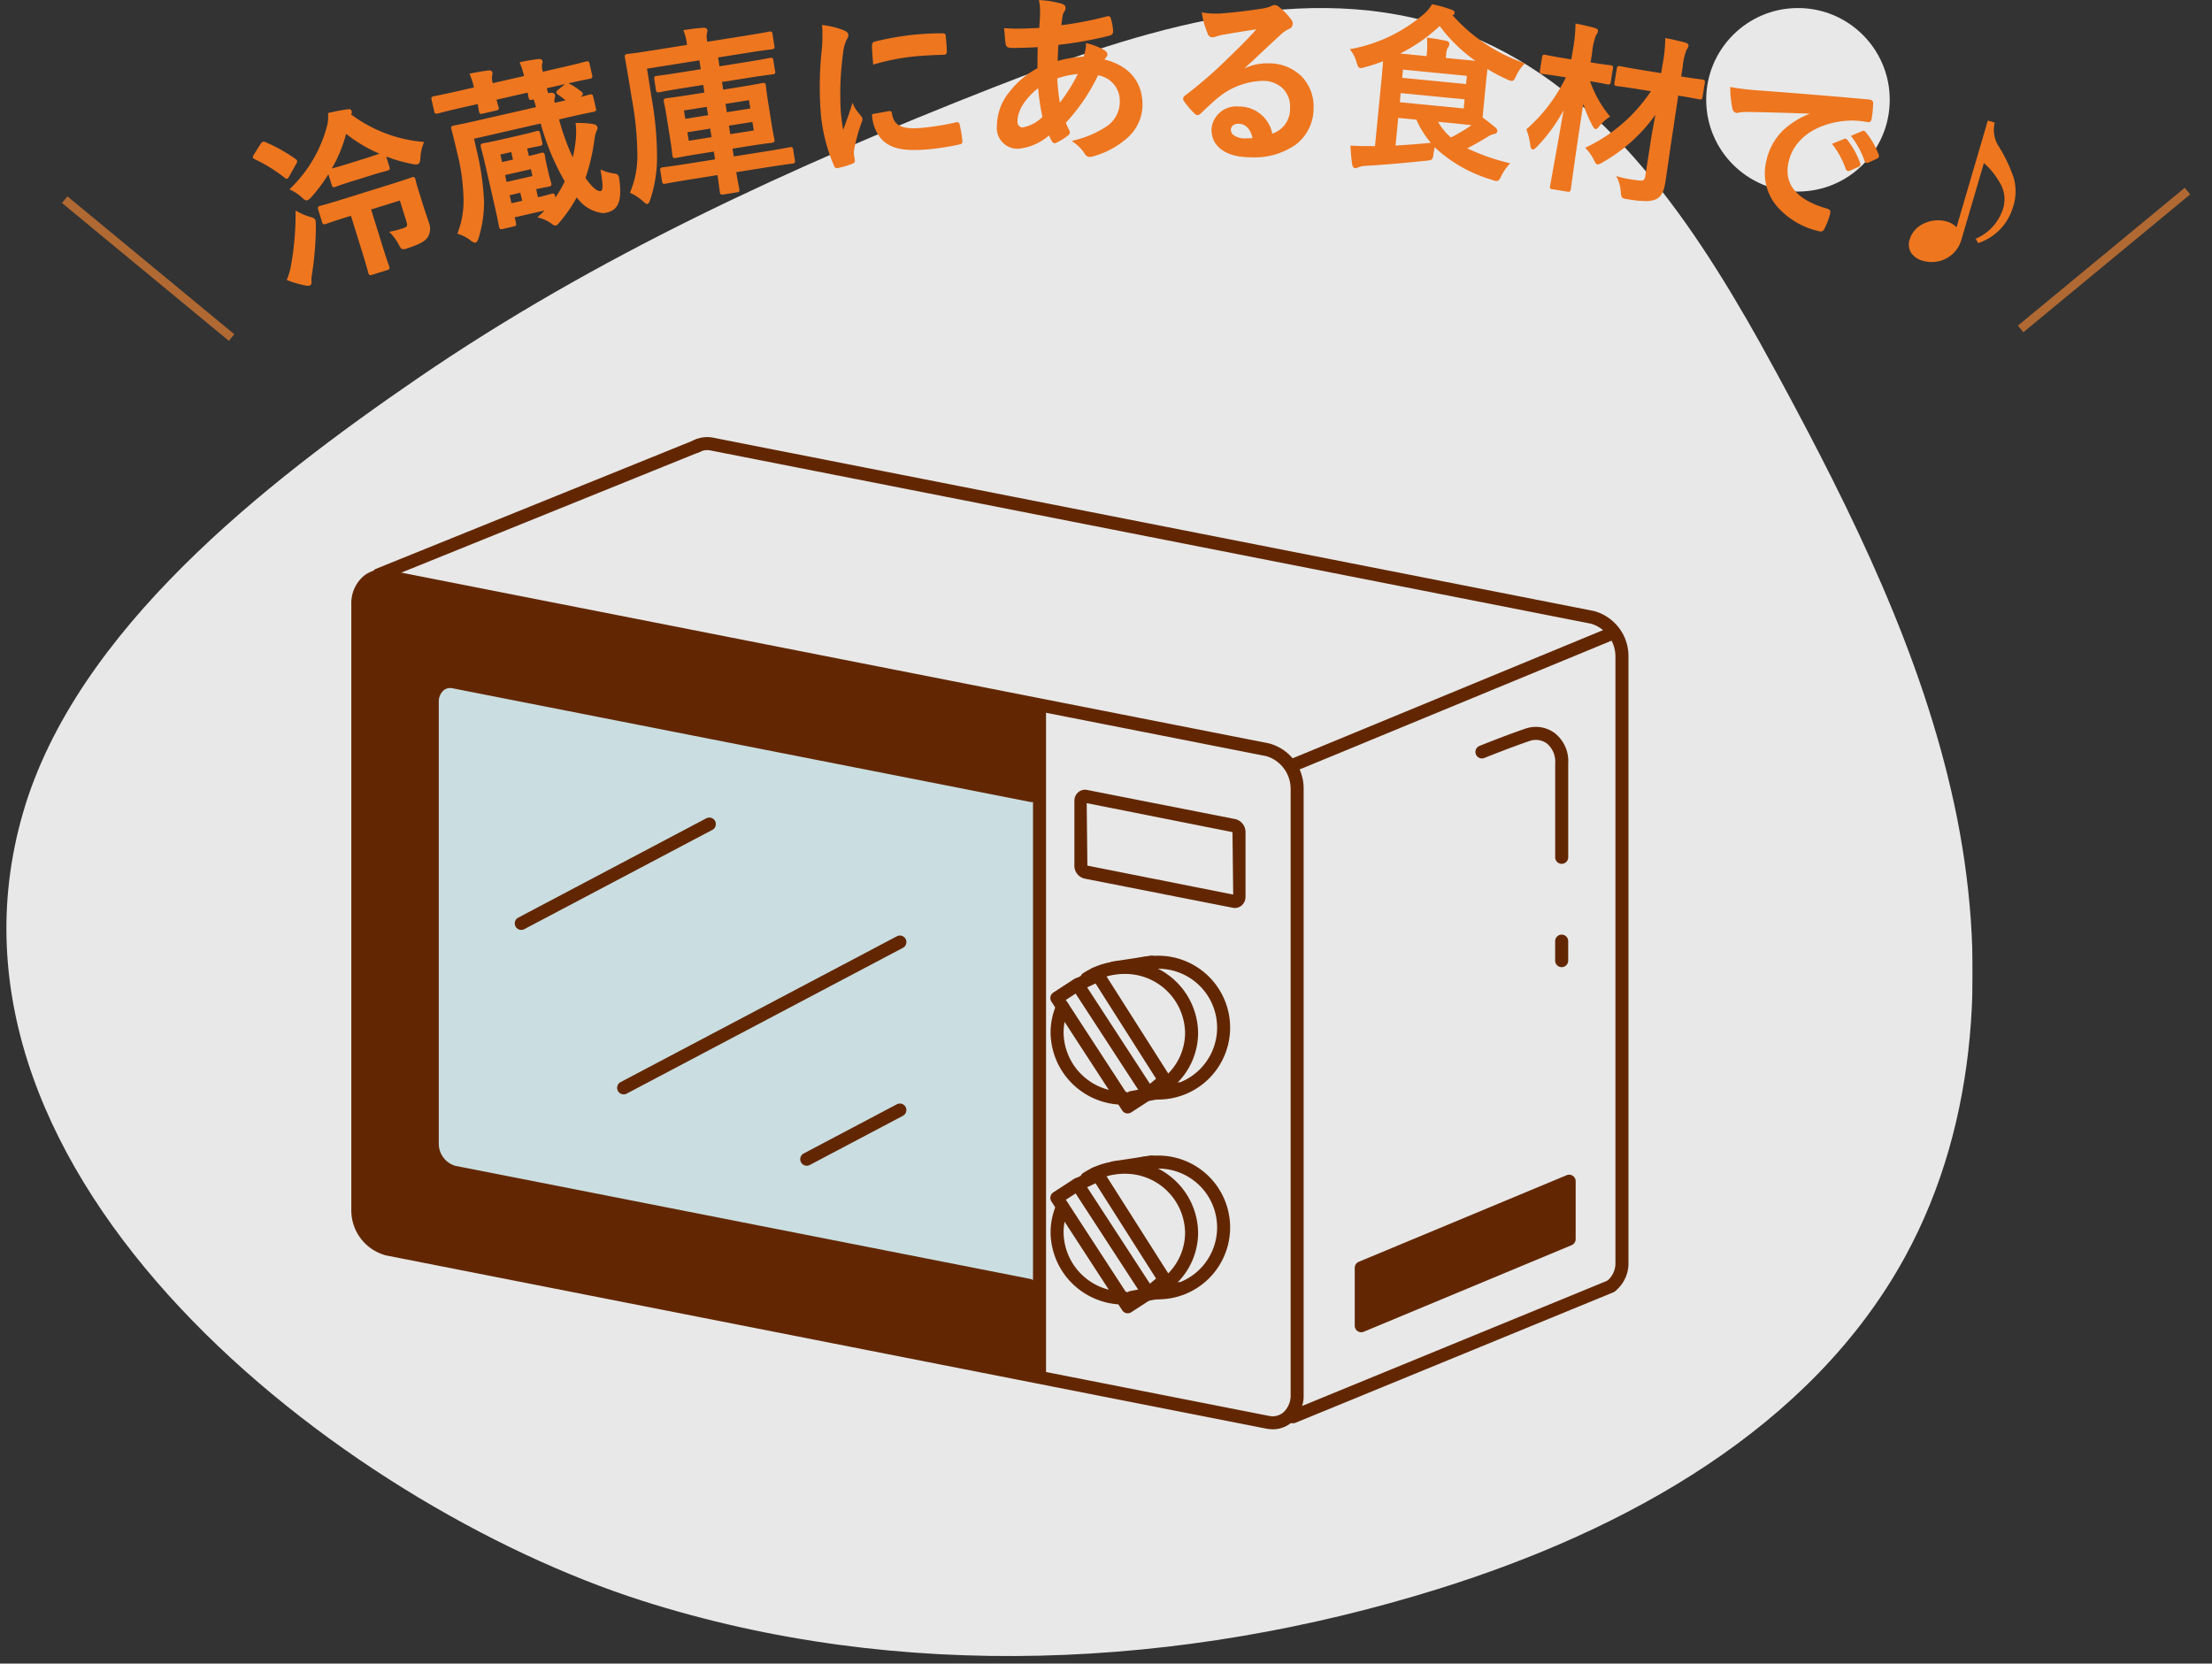 <svg xmlns="http://www.w3.org/2000/svg" xmlns:xlink="http://www.w3.org/1999/xlink" width="257.907" height="194" viewBox="0 0 257.907 194">
  <rect x="0" y="0" width="257.907" height="194" fill="#333333" stroke="none"/>
  <defs>
    <clipPath id="clip-path">
      <rect id="長方形_1774" data-name="長方形 1774" width="230" height="194" transform="translate(-0.765 0.301)" fill="none" stroke="#707070" stroke-width="1"/>
    </clipPath>
    <clipPath id="clip-path-2">
      <rect id="長方形_1565" data-name="長方形 1565" width="229.252" height="192.183" fill="#fff"/>
    </clipPath>
    <clipPath id="clip-path-3">
      <rect id="長方形_1699" data-name="長方形 1699" width="148.908" height="115.702" fill="none"/>
    </clipPath>
    <clipPath id="clip-path-4">
      <rect id="長方形_1866" data-name="長方形 1866" width="205.512" height="33.328" fill="none"/>
    </clipPath>
  </defs>
  <g id="top_cooking_microwave_step02_img" transform="translate(-673 -2927)">
    <g id="マスクグループ_655" data-name="マスクグループ 655" transform="translate(673.765 2926.699)" clip-path="url(#clip-path)">
      <g id="グループ_2869" data-name="グループ 2869" transform="translate(-0.017 1.238)">
        <g id="グループ_2728" data-name="グループ 2728" transform="translate(0)" opacity="0.886">
          <g id="グループ_800" data-name="グループ 800" transform="translate(0)">
            <g id="グループ_799" data-name="グループ 799" transform="translate(0)" clip-path="url(#clip-path-2)">
              <path id="パス_5240" data-name="パス 5240" d="M204.534,39.174q1.059,1.9,2.08,3.787c8.593,15.881,16.7,32.284,20.5,49.937s2.927,36.872-5.736,52.715c-10.946,20.021-32.593,31.923-54.373,38.726-30.027,9.38-62.928,10.961-92.9,1.391C39.117,174.553-10.463,136.463,1.949,93.8,8.142,72.516,30.227,55.33,47.92,43.2,68.642,28.984,91.674,18.438,115,9.288,132.267,2.514,151.524-3.668,168.98,2.6c16.375,5.883,26.969,21.209,35.554,36.57" transform="translate(0 0)" fill="#fff"/>
            </g>
          </g>
          <circle id="楕円形_229" data-name="楕円形 229" cx="10.7" cy="10.7" r="10.7" transform="translate(198.185)" fill="#fff"/>
        </g>
        <g id="グループ_2673" data-name="グループ 2673" transform="translate(40.213 50.036)">
          <path id="パス_12658" data-name="パス 12658" d="M54.24,50.12,78.363,39.749V46.5L54,56.875Z" transform="translate(63.512 46.753)" fill="#622702"/>
          <g id="グループ_2672" data-name="グループ 2672" transform="translate(0 0)">
            <g id="グループ_2671" data-name="グループ 2671" clip-path="url(#clip-path-3)">
              <path id="パス_12659" data-name="パス 12659" d="M79.712,22.776V32.908s-64.89-12.544-67.3-13.027-3.377-.966-3.377,5.789V71.745c0,3.858,1.689,4.825,6.513,5.789S79.953,90.077,79.953,90.077v10.615S8.55,86.941,4.45,85.977s-4.1-4.583-4.1-9.166v-66.1c0-3.861,2.413-3.377,8.2-2.413S79.712,22.776,79.712,22.776" transform="translate(0.409 8.966)" fill="#622702"/>
              <path id="パス_12660" data-name="パス 12660" d="M74.925,83.5V26.326S10.638,13.782,7.624,13.3s-3.2,1.145-3.2,4.583v47.28c0,3.375-.542,4.583,6.333,5.789S74.925,83.5,74.925,83.5" transform="translate(5.196 15.547)" fill="#cadee1"/>
              <path id="パス_12661" data-name="パス 12661" d="M107.426,107.358a3.95,3.95,0,0,1-.742-.072L4.059,87.087A5.431,5.431,0,0,1,0,81.758V11.142A4.172,4.172,0,0,1,1.417,7.876a3.454,3.454,0,0,1,2.936-.707l102.625,20.2a5.431,5.431,0,0,1,4.059,5.329v70.615a4.161,4.161,0,0,1-1.419,3.266,3.4,3.4,0,0,1-2.191.781m-.448-1.565a1.952,1.952,0,0,0,1.676-.39,2.671,2.671,0,0,0,.866-2.093V32.7a3.985,3.985,0,0,0-2.836-3.839L4.059,8.659a1.984,1.984,0,0,0-1.676.39,2.675,2.675,0,0,0-.866,2.094V81.758A3.985,3.985,0,0,0,4.352,85.6Z" transform="translate(0 8.344)" fill="#622702"/>
              <path id="パス_12662" data-name="パス 12662" d="M57.451,32.685a1.364,1.364,0,0,1-.246-.024l-17.27-3.4a1.54,1.54,0,0,1-1.195-1.517V20.211a1.324,1.324,0,0,1,.468-1.036,1.219,1.219,0,0,1,1.014-.255L57.5,22.32a1.55,1.55,0,0,1,1.193,1.519v7.534a1.324,1.324,0,0,1-.47,1.038,1.219,1.219,0,0,1-.773.274M57.5,31.17h0ZM40.176,20.459l.081,7.286,17,3.377-.083-7.284Z" transform="translate(45.566 22.227)" fill="#622702"/>
              <path id="パス_12663" data-name="パス 12663" d="M74.344,84.689a.829.829,0,0,1-.146-.015L7.115,71.473A4.17,4.17,0,0,1,3.99,67.386V15.9A3.238,3.238,0,0,1,5.1,13.362,2.741,2.741,0,0,1,7.409,12.8L74.84,26.073a.762.762,0,0,1,.6.894.78.78,0,0,1-.892.6L7.115,14.3a1.23,1.23,0,0,0-1.051.242A1.738,1.738,0,0,0,5.507,15.9V67.386a2.686,2.686,0,0,0,1.9,2.594l67.081,13.2a.76.76,0,0,1-.146,1.506" transform="translate(4.693 14.994)" fill="#622702"/>
              <path id="パス_12664" data-name="パス 12664" d="M125.7,99.667a.76.76,0,0,1-.479-1.349,2.661,2.661,0,0,0,.877-2.1V25.6a3.985,3.985,0,0,0-2.836-3.839L20.642,1.567a2,2,0,0,0-1.406.2A.761.761,0,0,1,18.484.446a3.519,3.519,0,0,1,2.45-.372l102.625,20.2a5.435,5.435,0,0,1,4.059,5.33V96.218a4.164,4.164,0,0,1-1.436,3.282.764.764,0,0,1-.479.168" transform="translate(21.291 0.001)" fill="#622702"/>
              <path id="パス_12665" data-name="パス 12665" d="M50.861,27.1a.76.76,0,0,1-.289-1.462l37.391-15.44a.759.759,0,0,1,.577,1.4L51.151,27.037a.748.748,0,0,1-.289.059" transform="translate(58.93 11.921)" fill="#622702"/>
              <path id="パス_12666" data-name="パス 12666" d="M1.867,16.7a.761.761,0,0,1-.285-1.465L38.852.158a.76.76,0,0,1,.57,1.408L2.153,16.643a.774.774,0,0,1-.285.057" transform="translate(1.303 0.123)" fill="#622702"/>
              <path id="パス_12667" data-name="パス 12667" d="M50.862,61.882a.761.761,0,0,1-.289-1.465L87.6,45.221a.76.76,0,1,1,.577,1.406l-37.026,15.2a.8.8,0,0,1-.289.057" transform="translate(58.93 53.122)" fill="#622702"/>
              <path id="パス_12668" data-name="パス 12668" d="M37.283,93.187a.76.76,0,0,1-.759-.759V14.994a.759.759,0,0,1,1.519,0V92.428a.76.76,0,0,1-.759.759" transform="translate(42.958 16.746)" fill="#622702"/>
              <path id="パス_12669" data-name="パス 12669" d="M15,45.234a.76.76,0,0,1-.355-1.432L46.853,26.8a.76.76,0,0,1,.709,1.345l-32.206,17a.765.765,0,0,1-.355.089" transform="translate(16.753 31.414)" fill="#622702"/>
              <path id="パス_12670" data-name="パス 12670" d="M9.517,33.487a.76.76,0,0,1-.355-1.432l21.923-11.58A.761.761,0,1,1,31.8,21.82L9.869,33.4a.763.763,0,0,1-.353.089" transform="translate(10.3 23.982)" fill="#622702"/>
              <path id="パス_12671" data-name="パス 12671" d="M24.812,42.964a.76.76,0,0,1-.355-1.432L35.312,35.8a.759.759,0,1,1,.709,1.343L25.167,42.875a.766.766,0,0,1-.355.089" transform="translate(28.291 42.006)" fill="#622702"/>
              <path id="パス_12672" data-name="パス 12672" d="M65.258,30.453a.76.76,0,0,1-.759-.759V27.419a.759.759,0,0,1,1.519,0v2.274a.76.76,0,0,1-.759.759" transform="translate(75.863 31.36)" fill="#622702"/>
              <path id="パス_12673" data-name="パス 12673" d="M70.3,31.5a.76.76,0,0,1-.759-.759V19.827a2.772,2.772,0,0,0-.981-2.37,2.2,2.2,0,0,0-1.885-.322c-2.274.759-5.382,2.017-5.412,2.03a.759.759,0,0,1-.57-1.406c.03-.013,3.182-1.29,5.5-2.065a3.725,3.725,0,0,1,3.253.529,4.162,4.162,0,0,1,1.613,3.6V30.741a.76.76,0,0,1-.759.759" transform="translate(70.825 18.263)" fill="#622702"/>
              <path id="パス_12674" data-name="パス 12674" d="M46.064,42.334a8.5,8.5,0,0,1-8.6-8.385,8.1,8.1,0,0,1,.692-3.3.76.76,0,1,1,1.391.612,6.632,6.632,0,0,0-.566,2.688,6.986,6.986,0,0,0,7.081,6.868.758.758,0,1,1,0,1.517" transform="translate(44.067 35.517)" fill="#622702"/>
              <path id="パス_12675" data-name="パス 12675" d="M48.829,42.949a.759.759,0,0,1-.494-1.336,6.784,6.784,0,0,0,2.411-5.16,6.984,6.984,0,0,0-7.081-6.866,7.171,7.171,0,0,0-3.075.683.761.761,0,0,1-.646-1.378,8.706,8.706,0,0,1,3.721-.823,8.5,8.5,0,0,1,8.6,8.383,8.3,8.3,0,0,1-2.94,6.315.761.761,0,0,1-.494.181" transform="translate(46.467 33.016)" fill="#622702"/>
              <path id="パス_12676" data-name="パス 12676" d="M39.813,30.485a.759.759,0,0,1-.418-1.393,8.334,8.334,0,0,1,1.082-.6.76.76,0,1,1,.642,1.378,6.907,6.907,0,0,0-.888.494.757.757,0,0,1-.418.126" transform="translate(45.935 33.422)" fill="#622702"/>
              <path id="パス_12677" data-name="パス 12677" d="M45.2,44.558a.758.758,0,1,1,0-1.517,6.869,6.869,0,1,0,0-13.732,7.226,7.226,0,0,0-2.764.544.76.76,0,1,1-.577-1.406,8.712,8.712,0,0,1,3.34-.655,8.385,8.385,0,1,1,0,16.765" transform="translate(48.676 32.69)" fill="#622702"/>
              <path id="パス_12678" data-name="パス 12678" d="M41.273,29.965a.758.758,0,0,1-.113-1.508L45.5,27.8a.746.746,0,0,1,.864.638.757.757,0,0,1-.638.862l-4.342.655a.678.678,0,0,1-.113.009" transform="translate(47.652 32.69)" fill="#622702"/>
              <path id="パス_12679" data-name="パス 12679" d="M42.216,37.114a.759.759,0,0,1-.139-1.506L47.5,34.594a.731.731,0,0,1,.886.6.756.756,0,0,1-.6.886L42.355,37.1a.621.621,0,0,1-.139.015" transform="translate(48.76 40.668)" fill="#622702"/>
              <path id="パス_12680" data-name="パス 12680" d="M46.475,44.778a.76.76,0,0,1-.638-.344l-.662-1.016-7.6-11.686a.764.764,0,0,1,.222-1.053l2.411-1.567A.753.753,0,0,1,40.78,29a.767.767,0,0,1,.479.329l8.265,12.7a.778.778,0,0,1,.107.572.764.764,0,0,1-.329.479l-2.413,1.569a.756.756,0,0,1-.413.122m-.024-2.189.246.381,1.138-.742L40.4,30.8l-1.138.74Z" transform="translate(44.05 34.096)" fill="#622702"/>
              <path id="パス_12681" data-name="パス 12681" d="M43.117,37.19a.758.758,0,0,1-.483-1.345l1.9-1.567a.76.76,0,1,1,.966,1.173l-1.9,1.567a.751.751,0,0,1-.483.172" transform="translate(49.82 40.115)" fill="#622702"/>
              <path id="パス_12682" data-name="パス 12682" d="M49.369,42.24a.761.761,0,0,1-.642-.35L41.306,30.215l-1.567.738a.759.759,0,1,1-.646-1.373l2.172-1.025a.762.762,0,0,1,.966.279l7.78,12.241a.76.76,0,0,1-.235,1.049.773.773,0,0,1-.407.118" transform="translate(45.467 33.5)" fill="#622702"/>
              <path id="パス_12683" data-name="パス 12683" d="M46.064,53.042a8.5,8.5,0,0,1-8.6-8.383,8.107,8.107,0,0,1,.692-3.3.76.76,0,1,1,1.391.612,6.642,6.642,0,0,0-.566,2.69,6.984,6.984,0,0,0,7.081,6.866.758.758,0,1,1,0,1.517" transform="translate(44.067 48.112)" fill="#622702"/>
              <path id="パス_12684" data-name="パス 12684" d="M48.829,53.657a.759.759,0,0,1-.494-1.336,6.769,6.769,0,0,0,2.411-5.158,6.986,6.986,0,0,0-7.081-6.868,7.171,7.171,0,0,0-3.075.683.761.761,0,0,1-.646-1.378,8.706,8.706,0,0,1,3.721-.823,8.5,8.5,0,0,1,8.6,8.385,8.29,8.29,0,0,1-2.94,6.313.766.766,0,0,1-.494.181" transform="translate(46.467 45.611)" fill="#622702"/>
              <path id="パス_12685" data-name="パス 12685" d="M39.813,41.194A.759.759,0,0,1,39.4,39.8a8.531,8.531,0,0,1,1.077-.6.752.752,0,0,1,1.012.361.76.76,0,0,1-.361,1.012,7.248,7.248,0,0,0-.892.5.757.757,0,0,1-.418.126" transform="translate(45.935 46.016)" fill="#622702"/>
              <path id="パス_12686" data-name="パス 12686" d="M45.2,55.265a.758.758,0,1,1,0-1.517,6.868,6.868,0,1,0,0-13.73,7.24,7.24,0,0,0-2.764.542.76.76,0,1,1-.577-1.406A8.735,8.735,0,0,1,45.2,38.5a8.384,8.384,0,1,1,0,16.763" transform="translate(48.676 45.286)" fill="#622702"/>
              <path id="パス_12687" data-name="パス 12687" d="M41.273,40.672a.758.758,0,0,1-.113-1.508l4.342-.653a.745.745,0,0,1,.864.638.757.757,0,0,1-.638.862l-4.342.653a.678.678,0,0,1-.113.009" transform="translate(47.652 45.285)" fill="#622702"/>
              <path id="パス_12688" data-name="パス 12688" d="M42.216,47.822a.759.759,0,0,1-.139-1.506L47.5,45.3a.732.732,0,0,1,.886.6.756.756,0,0,1-.6.886l-5.43,1.014a.62.62,0,0,1-.139.015" transform="translate(48.76 53.263)" fill="#622702"/>
              <path id="パス_12689" data-name="パス 12689" d="M46.475,55.486a.76.76,0,0,1-.638-.344l-.662-1.016-7.6-11.686a.764.764,0,0,1,.222-1.053l2.411-1.567a.743.743,0,0,1,.572-.107.768.768,0,0,1,.479.329l8.265,12.7a.778.778,0,0,1,.107.572.764.764,0,0,1-.329.479l-2.413,1.569a.756.756,0,0,1-.413.122M46.451,53.3l.246.381,1.138-.742L40.4,41.509l-1.138.74Z" transform="translate(44.05 46.691)" fill="#622702"/>
              <path id="パス_12690" data-name="パス 12690" d="M43.117,47.9a.759.759,0,0,1-.483-1.345l1.9-1.565a.76.76,0,1,1,.966,1.173l-1.9,1.565a.752.752,0,0,1-.483.172" transform="translate(49.82 52.711)" fill="#622702"/>
              <path id="パス_12691" data-name="パス 12691" d="M49.369,52.951a.761.761,0,0,1-.642-.35L41.306,40.923l-1.567.738a.759.759,0,1,1-.646-1.373l2.172-1.025a.762.762,0,0,1,.966.279l7.78,12.243a.76.76,0,0,1-.235,1.049.773.773,0,0,1-.407.118" transform="translate(45.467 46.095)" fill="#622702"/>
              <path id="パス_12692" data-name="パス 12692" d="M54.518,57.9a.76.76,0,0,1-.757-.759V50.386a.762.762,0,0,1,.466-.7l24.241-10.1a.763.763,0,0,1,.714.07.751.751,0,0,1,.339.631v6.755a.761.761,0,0,1-.466.7l-24.243,10.1a.769.769,0,0,1-.294.059m.759-7.007V56L78,46.53V41.42Z" transform="translate(63.233 46.488)" fill="#622702"/>
            </g>
          </g>
        </g>
      </g>
    </g>
    <g id="グループ_3048" data-name="グループ 3048" transform="translate(5 1)">
      <path id="パス_12924" data-name="パス 12924" d="M.224,11.737l-.447-.894L22.353-.447,22.8.447Z" transform="translate(901.051 2953.361) rotate(-13)" fill="#b06933"/>
      <path id="パス_12925" data-name="パス 12925" d="M22.355,11.736-.224.447.224-.447,22.8,10.842Z" transform="translate(695 2965.361) rotate(-167)" fill="#b06933"/>
      <g id="グループ_3023" data-name="グループ 3023" transform="translate(697.488 2926)">
        <g id="グループ_3022" data-name="グループ 3022" transform="translate(0 0)" clip-path="url(#clip-path-4)">
          <path id="パス_20997" data-name="パス 20997" d="M.993,16.838c.151-.223.231-.248.41-.171a18.776,18.776,0,0,1,3.5,1.954c.2.136.188.183.065.421l-.837,1.494c-.075.111-.115.19-.157.2-.059.018-.118-.029-.2-.091a17.609,17.609,0,0,0-3.5-2.173c-.2-.091-.2-.138-.073-.375Zm3.59,13.939a33.172,33.172,0,0,0,.5-6.042,7.447,7.447,0,0,0,1.525.649c.384.1.535.164.593.345a3.228,3.228,0,0,1,.036.54,36.946,36.946,0,0,1-.453,5.7,3.166,3.166,0,0,0-.058.878c.028.167-.013.313-.155.357a.908.908,0,0,1-.444-.016,12.3,12.3,0,0,1-2.04-.6,8.015,8.015,0,0,0,.5-1.807m6.931-9.741c-1.406.437-1.816.609-1.937.647-.2.063-.226.048-.289-.152l-.456-1.467a19.257,19.257,0,0,1-2.108,2.86,1.22,1.22,0,0,1-.406.325c-.142.044-.26-.052-.539-.317a5.931,5.931,0,0,0-1.335-.886,15.782,15.782,0,0,0,4.344-7.5,5.658,5.658,0,0,0,.085-1.283c.722-.159,1.445-.317,2.165-.41.228-.049.338.027.377.148.031.1.03.167-.134.35a16.289,16.289,0,0,0,8.522,3.3,5.71,5.71,0,0,0-.388,1.8c-.036.386-.071.551-.233.6a1.191,1.191,0,0,1-.512-.017,18.2,18.2,0,0,1-3.295-.957l.443,1.427c.062.2.049.226-.151.289-.122.038-.576.135-1.962.567Zm2.137,3.324,1.458,4.683c.419,1.346.653,1.957.684,2.057.063.2.049.228-.152.29l-1.789.557c-.2.062-.226.049-.289-.153-.038-.121-.186-.736-.6-2.082L11.5,25.03l-.4.125c-1.89.588-2.5.822-2.62.859-.222.07-.248.056-.311-.145L7.713,24.4c-.063-.2-.048-.228.172-.3.12-.037.756-.19,2.645-.779l5.345-1.664c1.91-.594,2.56-.841,2.681-.878.2-.063.227-.049.289.152.037.12.086.414.317,1.157l.569,1.829c.245.785.516,1.515.679,2.038a1.858,1.858,0,0,1-.093,1.616c-.329.5-.976.832-2.295,1.265-.6.188-.617.214-.937-.391a6.042,6.042,0,0,0-.972-1.351,11.7,11.7,0,0,0,1.4-.372c.563-.175.653-.38.51-.842l-.82-2.633Zm-.5-5.795c1.306-.406,1.757-.591,1.9-.634A17.274,17.274,0,0,1,10.8,15.417a16.161,16.161,0,0,1-1.824,4.4c.14-.044.574-.135,1.981-.572Z" transform="translate(0 0)" fill="#ee761f"/>
          <path id="パス_20998" data-name="パス 20998" d="M11.167,12.728a.339.339,0,0,1,.351.238.356.356,0,0,1-.082.366,16.27,16.27,0,0,0,8.377,3.209l.147.013-.057.136a5.607,5.607,0,0,0-.38,1.762c-.036.385-.07.623-.309.7a.633.633,0,0,1-.193.026,2.378,2.378,0,0,1-.368-.04,18.356,18.356,0,0,1-3.109-.882l.377,1.214c.08.259.037.342-.221.423-.031.01-.075.021-.148.04-.243.063-.747.194-1.814.527l-2.191.682c-1.092.339-1.589.521-1.8.6-.065.024-.108.039-.135.048a.629.629,0,0,1-.181.038c-.161,0-.206-.144-.243-.26L8.8,20.322A19.163,19.163,0,0,1,6.8,23a1.263,1.263,0,0,1-.453.356.328.328,0,0,1-.1.015c-.165,0-.308-.129-.548-.357A5.84,5.84,0,0,0,4.4,22.143l-.137-.067.108-.107a15.656,15.656,0,0,0,4.314-7.444,5.535,5.535,0,0,0,.083-1.259l0-.09.088-.019c.672-.148,1.433-.316,2.17-.411A.721.721,0,0,1,11.167,12.728Zm8.483,4.014a16.475,16.475,0,0,1-8.435-3.308l-.091-.071.077-.086c.14-.156.13-.188.111-.246-.014-.043-.042-.087-.146-.087a.512.512,0,0,0-.106.013l-.009,0c-.7.09-1.421.247-2.068.389a5.707,5.707,0,0,1-.09,1.217,15.849,15.849,0,0,1-4.268,7.454,6.028,6.028,0,0,1,1.224.834c.192.183.323.3.4.3a.111.111,0,0,0,.033-.005,1.3,1.3,0,0,0,.361-.3A19.09,19.09,0,0,0,8.74,20.008l.035-.058.108-.184A15.926,15.926,0,0,0,10.7,15.393l.039-.169.134.111a17.29,17.29,0,0,0,4.217,2.5l.272.115h0l.06.024a18.1,18.1,0,0,0,3.275.951,2.264,2.264,0,0,0,.331.037.426.426,0,0,0,.129-.016c.091-.028.124-.133.159-.509A6.005,6.005,0,0,1,19.65,16.742Zm-4.9,1.179a17.251,17.251,0,0,1-3.885-2.313A16.1,16.1,0,0,1,9.2,19.649c.27-.071.776-.208,1.726-.5l2.191-.683C13.988,18.191,14.481,18.018,14.749,17.921Zm.994,1.722a.612.612,0,0,0-.028-.113l-.48-1.546-.16.049c-.032.01-.085.029-.165.058-.243.088-.747.27-1.731.576l-2.191.683c-1.063.33-1.573.464-1.818.528-.078.021-.13.034-.162.044l-.1.031.48,1.546a.615.615,0,0,0,.041.109.634.634,0,0,0,.113-.028c.026-.008.065-.023.126-.045.214-.078.714-.261,1.811-.6l2.191-.682c1.072-.334,1.58-.466,1.824-.53.068-.018.112-.029.138-.037A.6.6,0,0,0,15.743,19.643ZM1.253,16.52a.485.485,0,0,1,.192.048,18.8,18.8,0,0,1,3.516,1.965c.26.18.233.3.1.558l-.843,1.5-.048.073c-.056.088-.1.151-.166.172a.2.2,0,0,1-.058.009.4.4,0,0,1-.226-.1L3.7,20.735A17.446,17.446,0,0,0,.224,18.573a.349.349,0,0,1-.213-.179c-.034-.1.011-.2.09-.344l0-.007.8-1.262C1.012,16.619,1.108,16.52,1.253,16.52Zm2.782,3.96.835-1.49a.609.609,0,0,0,.074-.183c0-.011-.021-.037-.107-.1a18.584,18.584,0,0,0-3.477-1.943.3.3,0,0,0-.108-.031c-.031,0-.074.02-.171.163L.289,18.154a.789.789,0,0,0-.074.169.354.354,0,0,0,.1.054,17.647,17.647,0,0,1,3.521,2.187l.012.009a.749.749,0,0,0,.089.06c.014-.018.035-.051.053-.079Zm14.67.164c.161,0,.206.145.242.261.012.037.023.087.04.157.042.176.112.471.277,1l.569,1.829c.134.429.277.847.4,1.215.1.3.2.586.275.823a1.93,1.93,0,0,1-.107,1.709c-.333.5-.949.846-2.35,1.306L18,28.96a1.708,1.708,0,0,1-.457.107c-.254,0-.361-.2-.554-.567a6.013,6.013,0,0,0-.952-1.324l-.148-.143.2-.04a11.561,11.561,0,0,0,1.394-.369c.518-.161.562-.31.439-.708l-.788-2.53-3.352,1.044,1.426,4.58c.328,1.052.542,1.656.634,1.914.026.074.043.121.05.143a.362.362,0,0,1,.015.279c-.042.08-.129.112-.238.145l-1.789.557a.632.632,0,0,1-.181.038c-.161,0-.206-.145-.243-.261-.01-.031-.025-.086-.049-.178-.077-.286-.237-.881-.555-1.9L11.43,25.165l-.3.093c-1.5.466-2.18.706-2.472.808l-.148.051a.7.7,0,0,1-.2.043c-.163,0-.208-.143-.245-.259L7.61,24.434c-.087-.277-.016-.35.243-.431l.138-.038c.27-.073.987-.267,2.507-.741l5.345-1.664c1.5-.468,2.218-.717,2.523-.824l.159-.054A.626.626,0,0,1,18.706,20.643Zm-1.162,8.209a1.65,1.65,0,0,0,.393-.1l.053-.017c1.349-.443,1.935-.763,2.237-1.222l0,0a1.752,1.752,0,0,0,.077-1.521c-.073-.234-.17-.517-.273-.817-.127-.37-.271-.788-.406-1.221l-.569-1.829c-.167-.536-.238-.835-.281-1.014-.016-.065-.027-.113-.036-.143a.616.616,0,0,0-.041-.109.659.659,0,0,0-.113.028l-.151.052c-.306.107-1.022.357-2.53.826l-5.345,1.664c-1.524.475-2.244.67-2.515.743l-.13.036a.621.621,0,0,0-.129.05.542.542,0,0,0,.028.112l.455,1.467a.581.581,0,0,0,.041.107.666.666,0,0,0,.135-.033l.141-.048c.293-.1.978-.344,2.48-.811l.5-.157,1.49,4.785c.319,1.028.48,1.625.557,1.913.023.086.038.143.047.169a.624.624,0,0,0,.041.11.658.658,0,0,0,.113-.028l1.789-.557a.594.594,0,0,0,.11-.041.6.6,0,0,0-.028-.114c-.007-.021-.022-.066-.047-.135-.092-.259-.308-.865-.637-1.922l-1.49-4.786,3.762-1.172.852,2.736c.166.536.014.792-.581.977a12.35,12.35,0,0,1-1.223.335,6.562,6.562,0,0,1,.853,1.234C17.383,28.784,17.438,28.852,17.544,28.852Zm-12.568-4.3.16.09a7.372,7.372,0,0,0,1.5.639c.36.1.586.167.665.415a1.169,1.169,0,0,1,.032.318c0,.072,0,.153.009.247v.008a37.031,37.031,0,0,1-.454,5.712,3.138,3.138,0,0,0-.059.84c.041.245-.045.424-.229.481a.99.99,0,0,1-.5-.013,12.336,12.336,0,0,1-2.056-.6l-.1-.039.041-.1a7.862,7.862,0,0,0,.49-1.786,33.263,33.263,0,0,0,.5-6.023Zm2.153,1.721c-.006-.1-.008-.181-.009-.254A1.034,1.034,0,0,0,7.1,25.76c-.038-.12-.135-.171-.518-.273a7.57,7.57,0,0,1-1.391-.572,33.129,33.129,0,0,1-.5,5.88,8.2,8.2,0,0,1-.462,1.726,11.9,11.9,0,0,0,1.919.556.827.827,0,0,0,.393.019c.1-.031.093-.161.081-.237a3.165,3.165,0,0,1,.058-.911A36.825,36.825,0,0,0,7.129,26.272Z" transform="translate(0 0)" fill="#ee761f"/>
          <path id="パス_20999" data-name="パス 20999" d="M31.741,8.946a9.974,9.974,0,0,0-.5-1.612c.722-.144,1.47-.272,2.079-.346.169-.016.31.037.334.14a.56.56,0,0,1-.053.336,2.406,2.406,0,0,0,.127,1.028l2.564-.586c1.825-.417,2.431-.6,2.575-.631.205-.047.229-.031.276.174l.305,1.333c.052.226.036.251-.169.3-.144.032-.769.132-2.594.549l-2.563.586c.109.385.176.585.195.667l.023.1.4-.048c.21-.026.356.048.38.151a.732.732,0,0,1-.044.377,1.713,1.713,0,0,0,.022.664l1.579-.361a11.267,11.267,0,0,0-1.08-.854c-.176-.111-.149-.182.049-.356l.783-.632c.2-.155.243-.163.44-.058a7.817,7.817,0,0,1,1.375.916c.185.152.175.2-.06.4l-.338.315c.944-.216,1.324-.346,1.426-.369.226-.052.251-.036.3.169l.305,1.333c.051.225.036.251-.19.3-.123.029-.809.142-2.778.592l-1.354.309a26.026,26.026,0,0,0,1.77,4.818,15.577,15.577,0,0,0,.413-2.253,9.281,9.281,0,0,0,.005-1.964,12.357,12.357,0,0,1,1.885.13c.249.051.39.1.433.289.037.164-.047.27-.132.462a4.643,4.643,0,0,0-.236,1.047,22.071,22.071,0,0,1-1.044,4.4c.769,1.1,1.45,1.719,1.922,1.612.39-.089.362-.774.09-2.438a5.252,5.252,0,0,0,1.34.385c.554.067.552.154.636.8.255,2.251-.1,3.259-1.45,3.568-1.025.235-2.182-.387-3.447-1.867A17.181,17.181,0,0,1,35.719,25.8c-.2.241-.3.371-.426.4s-.234-.076-.465-.239a4.407,4.407,0,0,0-1.446-.662c.323-.289.64-.6.937-.9-.354.058-.8.162-1.42.3l-2.5.572.169.738c.052.225.057.246-.169.3l-1.292.3c-.225.051-.251.036-.3-.19-.028-.123-.131-.768-.464-2.224L27.222,19.3c-.337-1.477-.513-2.062-.542-2.185-.051-.225-.035-.251.191-.3.123-.028.6-.094,2.018-.418l2.236-.51c1.415-.324,1.837-.463,1.96-.491.225-.051.25-.036.3.19l.24,1.046c.046.2.031.23-.195.282-.123.027-.5.092-1.589.319l.248,1.087c1.005-.229,1.427-.369,1.55-.4.205-.047.23-.03.277.175.028.123.057.439.235,1.218l.2.862c.173.758.284,1.057.313,1.18.052.226.036.25-.169.3-.123.029-.584.091-1.61.325l.263,1.149c1.128-.258,1.569-.4,1.672-.426.226-.052.251-.035.3.17l.094.41a12.558,12.558,0,0,0,1.257-2.143,28.459,28.459,0,0,1-2.839-6.861L25.65,16.1l.3,1.333a30.937,30.937,0,0,1,.886,6.054,14.178,14.178,0,0,1-.616,4.2c-.1.3-.173.471-.3.5-.1.024-.249-.05-.485-.234a5.037,5.037,0,0,0-1.47-.765,10.524,10.524,0,0,0,.689-3.976,23.892,23.892,0,0,0-.756-5.482c-.407-1.784-.631-2.574-.659-2.7-.047-.2-.032-.23.174-.277.123-.028.83-.147,2.819-.6l6.911-1.579c-.1-.344-.205-.708-.36-1.1l-.267.061c-.205.047-.23.03-.277-.175-.019-.082-.045-.291-.134-.68l-3.835.876c.136.594.247.892.266.974.043.185.026.21-.179.257l-1.62.37c-.2.047-.23.032-.273-.153-.023-.1-.068-.395-.183-.994l-2.195.5c-1.825.417-2.43.6-2.553.627-.226.051-.251.035-.3-.191l-.305-1.333c-.047-.2-.03-.229.2-.281.123-.028.747-.128,2.572-.545l2.194-.5a8.092,8.092,0,0,0-.5-1.612c.723-.144,1.491-.277,2.079-.346.19-.021.311.037.334.14a.508.508,0,0,1-.032.331,2.277,2.277,0,0,0,.106,1.033ZM30.45,18.692,30.2,17.6l-1.477.337.248,1.087Zm2.043.914-3.22.736.23,1,3.219-.736Zm-.967,3.89-.263-1.148-1.456.332.263,1.148Z" transform="translate(0 0)" fill="#ee761f"/>
          <path id="パス_21000" data-name="パス 21000" d="M33.38,6.878c.2,0,.348.087.38.226a.654.654,0,0,1-.057.4,2.279,2.279,0,0,0,.107.861L36.27,7.8c1.426-.326,2.111-.509,2.4-.587l.171-.044a.747.747,0,0,1,.161-.025c.179,0,.215.155.243.279l.305,1.333a.4.4,0,0,1,0,.294c-.046.081-.137.107-.25.133l-.159.031c-.289.055-.958.181-2.348.5a1.071,1.071,0,0,1,.123.058,7.909,7.909,0,0,1,1.395.929.35.35,0,0,1,.166.246c0,.112-.088.2-.225.319l-.039.036c.462-.112.741-.193.892-.237.07-.02.112-.033.141-.039A.837.837,0,0,1,39.43,11c.183,0,.219.154.247.278l.305,1.333a.387.387,0,0,1,0,.3c-.05.079-.142.106-.266.134-.028.007-.08.017-.168.034-.319.062-1.066.206-2.61.558l-1.244.284a26.894,26.894,0,0,0,1.6,4.431,16,16,0,0,0,.339-1.958,9.193,9.193,0,0,0,.005-1.936l-.019-.127.128,0,.252.007a10.426,10.426,0,0,1,1.651.125c.248.051.458.114.517.37a.588.588,0,0,1-.086.42c-.016.034-.034.07-.052.11l0,.006a4.029,4.029,0,0,0-.206.9l-.02.114a22.185,22.185,0,0,1-1.03,4.368c.751,1.063,1.389,1.611,1.778,1.523.313-.071.244-.869.008-2.316l-.032-.193.18.076a5.133,5.133,0,0,0,1.313.377c.6.073.64.211.722.852l.006.045c.269,2.372-.147,3.37-1.533,3.687a2.03,2.03,0,0,1-.453.051,4.363,4.363,0,0,1-3-1.836A17.111,17.111,0,0,1,35.8,25.866l-.055.065c-.182.216-.282.335-.429.369a.284.284,0,0,1-.065.007.69.69,0,0,1-.379-.187l-.107-.077a4.345,4.345,0,0,0-1.414-.646l-.187-.054.145-.13c.217-.194.445-.41.691-.656-.269.054-.587.127-.981.216l-2.495.57.145.633c.031.132.049.212.01.287s-.131.11-.26.14l-1.292.3a.831.831,0,0,1-.176.027c-.187,0-.224-.158-.256-.3-.007-.03-.016-.082-.033-.168-.052-.277-.173-.927-.431-2.056l-1.116-4.881c-.266-1.168-.433-1.779-.5-2.04-.019-.071-.032-.118-.038-.144-.065-.286-.014-.367.272-.432.03-.007.075-.015.149-.028.252-.045.775-.139,1.869-.39l2.236-.51c1.087-.249,1.578-.386,1.814-.452.072-.02.115-.032.146-.039a.831.831,0,0,1,.176-.027c.187,0,.223.158.254.3l.24,1.046c.06.266.005.346-.276.411l-.2.041c-.211.041-.594.115-1.28.257l.2.875c.676-.156,1.065-.267,1.279-.328.079-.023.132-.038.167-.045a.752.752,0,0,1,.161-.024c.181,0,.216.155.245.28.009.038.017.088.029.164.03.187.079.5.206,1.054l.2.862c.124.545.215.845.269,1.025.02.068.035.117.044.154a.4.4,0,0,1,0,.294c-.046.08-.133.106-.25.132-.036.008-.095.019-.184.035-.226.04-.639.113-1.321.267l.215.939c.8-.186,1.228-.307,1.437-.366.064-.018.106-.03.13-.036a.834.834,0,0,1,.179-.028c.184,0,.219.154.248.278l.041.177a12.535,12.535,0,0,0,1.083-1.879A28.427,28.427,0,0,1,33.553,14.4L25.779,16.18l.281,1.228a31.077,31.077,0,0,1,.889,6.076,14.207,14.207,0,0,1-.62,4.23l0,.005c-.111.326-.191.528-.374.569a.278.278,0,0,1-.063.007.932.932,0,0,1-.512-.261,4.892,4.892,0,0,0-1.438-.748l-.108-.036.043-.106a10.382,10.382,0,0,0,.681-3.935A23.769,23.769,0,0,0,23.8,17.75c-.321-1.409-.527-2.192-.615-2.526-.023-.089-.038-.145-.044-.171a.357.357,0,0,1,.006-.279c.048-.076.133-.1.249-.127l.15-.03c.294-.057,1.075-.207,2.669-.571l6.8-1.554c-.084-.286-.172-.582-.292-.9l-.176.04a.752.752,0,0,1-.161.024c-.181,0-.216-.155-.245-.28-.007-.029-.014-.069-.023-.125-.017-.1-.042-.245-.087-.45l-3.624.828c.088.371.164.613.206.748.018.058.03.1.036.121a.333.333,0,0,1-.008.258c-.047.076-.134.1-.252.128l-1.62.37a.768.768,0,0,1-.165.025c-.176,0-.211-.15-.236-.259-.01-.047-.024-.121-.045-.244-.026-.145-.063-.355-.118-.644l-2.086.476c-1.475.337-2.162.522-2.421.592l-.131.035a.835.835,0,0,1-.176.027c-.187,0-.224-.159-.256-.3l-.305-1.333c-.064-.281.013-.349.277-.41l.148-.029c.291-.055.974-.185,2.424-.516l2.089-.477A7.56,7.56,0,0,0,25.3,8.714l-.057-.124.134-.027c.807-.161,1.548-.284,2.087-.347a.79.79,0,0,1,.087-.005c.2,0,.333.085.365.228a.617.617,0,0,1-.036.393,2.109,2.109,0,0,0,.087.866l3.645-.833a9.739,9.739,0,0,0-.468-1.49l-.05-.121.128-.026c.775-.155,1.516-.278,2.087-.347C33.335,6.879,33.358,6.878,33.38,6.878Zm.269,1.743-.024-.1c-.155-.677-.183-.932-.123-1.09a.461.461,0,0,0,.049-.274c-.005-.023-.064-.059-.171-.059l-.048,0c-.531.065-1.217.177-1.941.319a10.394,10.394,0,0,1,.455,1.508l.024.1L27.8,9.956l-.024-.1a2.287,2.287,0,0,1-.1-1.1.4.4,0,0,0,.028-.268c-.01-.046-.1-.071-.218-.058-.5.059-1.188.172-1.938.319A8.716,8.716,0,0,1,26,10.257l.024.1-2.3.525c-1.454.332-2.139.462-2.432.518l-.14.027a.762.762,0,0,0-.134.04.558.558,0,0,0,.019.113l.305,1.333a.7.7,0,0,0,.039.131h.007a.721.721,0,0,0,.128-.021l.124-.033c.26-.07.95-.256,2.429-.594l2.3-.526.021.109c.067.348.11.594.139.757.021.116.034.193.043.234a.545.545,0,0,0,.027.092.666.666,0,0,0,.118-.02l1.62-.37a.649.649,0,0,0,.115-.033.532.532,0,0,0-.017-.095c0-.018-.016-.057-.032-.106-.047-.15-.134-.429-.234-.868l-.024-.1,4.045-.924.024.1c.061.267.094.454.113.566.009.052.016.09.021.114a.607.607,0,0,0,.033.113h0a.632.632,0,0,0,.113-.019l.357-.082.034.086c.147.375.247.716.344,1.046l.052.176-7.022,1.6c-1.6.365-2.381.516-2.676.573l-.143.028a.61.61,0,0,0-.113.033.616.616,0,0,0,.02.115c.006.025.02.079.042.164.088.335.294,1.12.617,2.533a23.961,23.961,0,0,1,.759,5.506,10.689,10.689,0,0,1-.655,3.911,5.054,5.054,0,0,1,1.394.744.877.877,0,0,0,.381.216l.015,0c.079-.018.163-.263.218-.426a14,14,0,0,0,.611-4.165,30.875,30.875,0,0,0-.883-6.031l-.329-1.438,8.182-1.87.028.1a28.189,28.189,0,0,0,2.827,6.834l.031.049-.025.053A12.691,12.691,0,0,1,35.3,23.343l-.139.19-.147-.639a.569.569,0,0,0-.033-.111h-.006a.737.737,0,0,0-.131.022l-.12.033c-.219.062-.676.192-1.553.393l-.1.024L32.754,21.9l.1-.024c.751-.171,1.2-.25,1.436-.292.083-.015.142-.025.173-.032a.672.672,0,0,0,.111-.033.752.752,0,0,0-.023-.136c-.007-.03-.021-.077-.041-.141-.051-.17-.146-.487-.273-1.039l-.2-.862c-.128-.562-.181-.891-.209-1.068-.011-.069-.019-.119-.026-.15a.605.605,0,0,0-.033-.113h0a.633.633,0,0,0-.113.019c-.029.007-.082.022-.156.043-.226.064-.647.184-1.394.354l-.1.024-.3-1.3.107-.022c.754-.157,1.168-.237,1.39-.28l.2-.039a.735.735,0,0,0,.132-.039.571.571,0,0,0-.019-.114l-.24-1.045a.709.709,0,0,0-.038-.131h-.006a.722.722,0,0,0-.128.022c-.026.006-.069.018-.136.037-.238.066-.732.2-1.824.454l-2.236.51c-1.1.252-1.645.35-1.879.392l-.139.026a.675.675,0,0,0-.131.04.675.675,0,0,0,.021.135c.006.024.018.068.036.136.071.262.238.877.506,2.049l1.116,4.881c.259,1.133.381,1.786.433,2.065.015.08.025.132.031.159a.588.588,0,0,0,.039.13h.007a.722.722,0,0,0,.128-.022l1.292-.295a.846.846,0,0,0,.115-.033,1.12,1.12,0,0,0-.027-.136l-.193-.843,2.7-.618c.575-.131.991-.226,1.329-.281l.323-.053-.229.234c-.289.3-.552.552-.8.78a4.29,4.29,0,0,1,1.3.624l.107.077a.649.649,0,0,0,.253.145l.016,0c.077-.018.166-.123.313-.3l.056-.066a16.992,16.992,0,0,0,2.009-2.947l.075-.137.1.119c1.23,1.439,2.356,2.058,3.341,1.832,1.265-.289,1.623-1.192,1.367-3.451l-.006-.044c-.077-.6-.079-.61-.536-.666a5.2,5.2,0,0,1-1.19-.32c.252,1.579.269,2.263-.2,2.371-.5.113-1.185-.444-2.034-1.655l-.032-.046.019-.052a21.891,21.891,0,0,0,1.039-4.381l.02-.117a3.968,3.968,0,0,1,.225-.961c.018-.041.037-.079.054-.114.063-.129.09-.189.07-.278-.026-.113-.1-.156-.35-.207a10.283,10.283,0,0,0-1.614-.121l-.127,0a10.015,10.015,0,0,1-.021,1.864,15.567,15.567,0,0,1-.416,2.27l-.073.271-.127-.25a26.366,26.366,0,0,1-1.778-4.838l-.03-.109,1.464-.334c1.547-.354,2.3-.5,2.617-.56l.16-.032a.594.594,0,0,0,.131-.039.7.7,0,0,0-.021-.135l-.3-1.333a.571.571,0,0,0-.032-.111H39.43a.746.746,0,0,0-.132.022c-.023.005-.067.018-.129.036-.191.055-.588.171-1.3.333l-.39.089.631-.588a.93.93,0,0,0,.153-.155.424.424,0,0,0-.088-.085,7.793,7.793,0,0,0-1.354-.9.414.414,0,0,0-.148-.059c-.035,0-.088.036-.18.106l-.781.63a.556.556,0,0,0-.124.131.282.282,0,0,0,.065.05l.006,0,.1.073a10.172,10.172,0,0,1,.991.79l.146.138-1.888.432-.017-.115a1.758,1.758,0,0,1-.019-.711.639.639,0,0,0,.042-.322c-.007-.029-.073-.072-.193-.072a.564.564,0,0,0-.069,0l-.5.06-.044-.2c-.008-.034-.028-.1-.056-.193-.034-.111-.08-.263-.138-.468l-.031-.109,2.673-.611c1.454-.332,2.147-.463,2.443-.52l.152-.03a.563.563,0,0,0,.11-.032.642.642,0,0,0-.023-.137L39.04,7.473a.628.628,0,0,0-.033-.112.635.635,0,0,0-.115.019l-.164.043c-.294.078-.982.262-2.411.588ZM35.539,11a.3.3,0,0,1-.164-.212c-.009-.118.086-.212.2-.314l.786-.635.053-.04-2.158.493c.043.15.078.266.105.356s.05.165.06.207l0,.008.3-.036a.778.778,0,0,1,.1-.006.376.376,0,0,1,.4.239.82.82,0,0,1-.046.433,1.344,1.344,0,0,0,.009.5l1.265-.289c-.26-.227-.554-.442-.819-.635Zm-5.256,6.474.3,1.3-1.687.385-.3-1.3Zm.038,1.135-.2-.877-1.267.289.2.877Zm2.253.866.277,1.215-3.428.784-.278-1.215Zm.019,1.053-.181-.8-3.01.688.182.8Zm-1.25,1.689.311,1.358-1.666.38L29.678,22.6Zm.053,1.2-.215-.938-1.246.284.215.938Z" transform="translate(0 0)" fill="#ee761f"/>
          <path id="パス_21001" data-name="パス 21001" d="M50.92,20.833c-2.016.32-2.695.47-2.82.49-.229.036-.252.018-.283-.168l-.2-1.247c-.036-.229-.019-.253.21-.29.124-.019.816-.086,2.833-.406l3.346-.531-.178-1.122-1.746.277c-1.995.317-2.653.463-2.8.487-.208.033-.232.015-.268-.213-.02-.125-.058-.631-.246-1.816l-.421-2.66c-.185-1.163-.305-1.655-.326-1.78-.036-.229-.018-.253.19-.286.145-.023.817-.087,2.812-.4l1.745-.276-.174-1.1-2.37.376c-2.036.323-2.736.477-2.861.5-.208.033-.231.015-.265-.193L46.908,9.24c-.036-.229-.018-.252.189-.286.125-.019.838-.09,2.875-.413l2.369-.376-.2-1.247-6.319,1,.59,3.72a38.121,38.121,0,0,1,.593,6.426,15.39,15.39,0,0,1-.778,5.173c-.1.293-.166.43-.249.444s-.182-.078-.406-.276a6.087,6.087,0,0,0-1.476-.981,11.078,11.078,0,0,0,.839-4.245,37.458,37.458,0,0,0-.672-6.8c-.5-3.18-.771-4.587-.79-4.711-.034-.208-.016-.232.192-.265.125-.02.817-.087,2.792-.4l4.281-.68-.05-.311A5.605,5.605,0,0,0,50.339,3.6c.769-.122,1.437-.207,2.175-.26.232-.016.352.072.372.2a1.986,1.986,0,0,1-.066.394,2.132,2.132,0,0,0,.015.765l.046.291,4.594-.729c1.953-.31,2.632-.46,2.756-.479.188-.031.212-.013.245.195L60.7,5.37c.033.207.016.232-.171.262-.125.02-.817.087-2.77.4L54.117,6.6l.2,1.247,3.138-.5c2.037-.323,2.737-.477,2.861-.5.208-.032.233-.015.269.214L60.777,8.3c.033.208.016.233-.192.265-.125.02-.838.091-2.874.414l-3.139.5.175,1.1,1.912-.3c1.953-.311,2.633-.46,2.757-.481.229-.036.253-.018.289.21.021.125.058.63.242,1.794l.422,2.66c.188,1.185.309,1.677.328,1.8.036.229.019.253-.21.289-.124.02-.816.087-2.77.4l-1.912.3.178,1.123,3.8-.6c2.037-.323,2.736-.477,2.841-.493.208-.033.231-.016.267.213l.2,1.247c.029.187.011.211-.2.244-.1.017-.817.087-2.854.41l-3.8.6c.207,1.308.358,1.988.371,2.071.033.208.016.231-.192.265l-1.579.25c-.23.037-.253.019-.286-.189-.013-.083-.1-.772-.288-2.085Zm2.271-7.3L53,12.343l-2.867.454.187,1.185Zm.406,2.555-.192-1.2-2.868.455.191,1.2Zm1.38-4.053.189,1.184,2.951-.468-.188-1.184ZM58.331,14.1l-2.951.468.191,1.206,2.951-.469Z" transform="translate(0 0)" fill="#ee761f"/>
          <path id="パス_21002" data-name="パス 21002" d="M45.965,23.792c-.118,0-.217-.088-.436-.282l-.025-.022a5.989,5.989,0,0,0-1.448-.963l-.1-.042.04-.1a10.913,10.913,0,0,0,.831-4.2A37.707,37.707,0,0,0,44.16,11.4c-.413-2.6-.67-4.04-.755-4.513-.02-.111-.032-.176-.035-.2a.36.36,0,0,1,.024-.277.357.357,0,0,1,.257-.11l.158-.02c.319-.039,1.065-.131,2.634-.38l4.175-.663-.033-.2a5.512,5.512,0,0,0-.345-1.389l-.054-.127.136-.022c.841-.133,1.494-.212,2.184-.261l.061,0c.237,0,.4.108.425.289a.672.672,0,0,1-.032.262,1.38,1.38,0,0,0-.034.163c0,.018,0,.037-.007.056a2,2,0,0,0,.022.679l.029.185,4.488-.712c1.535-.244,2.274-.387,2.59-.448l.166-.031a.767.767,0,0,1,.124-.013c.2,0,.222.165.243.3l.22,1.392c.033.207.038.337-.26.385l-.158.02c-.317.039-1.061.13-2.612.377l-3.532.559L54.4,7.729l3.032-.48c1.644-.261,2.424-.413,2.717-.47l.144-.027a.944.944,0,0,1,.136-.014c.207,0,.233.168.256.317l.194,1.225a.272.272,0,0,1-.282.388l-.156.02c-.3.037-1.093.136-2.717.394l-3.033.48.141.89,1.806-.286c1.606-.256,2.351-.4,2.631-.457l.125-.024a1.019,1.019,0,0,1,.153-.016c.21,0,.237.167.26.315.006.035.012.093.023.19.029.263.084.751.219,1.6l.422,2.66c.139.877.243,1.38.293,1.622.019.091.03.146.035.181a.387.387,0,0,1-.025.3c-.055.075-.148.1-.275.115l-.16.021c-.318.039-1.063.131-2.61.376l-1.806.285.144.911,3.7-.586c1.633-.259,2.408-.41,2.7-.467l.142-.027a.893.893,0,0,1,.136-.014c.2,0,.23.168.253.317l.2,1.247c.044.283-.058.331-.285.367l-.139.018c-.294.036-1.076.132-2.716.392l-3.7.587c.156.976.276,1.574.329,1.835.014.069.023.113.025.13.042.268-.013.344-.281.388l-1.58.25a1.024,1.024,0,0,1-.156.017c-.206,0-.232-.164-.253-.3,0-.026-.016-.112-.035-.257-.042-.311-.118-.878-.238-1.722l-3.238.514c-1.618.257-2.384.406-2.672.462l-.147.028a1.04,1.04,0,0,1-.158.016c-.2,0-.229-.158-.248-.273l-.2-1.248c-.045-.289.01-.366.3-.413l.138-.018c.289-.035,1.057-.128,2.7-.389l3.24-.514-.144-.91-1.64.26c-1.6.254-2.328.4-2.64.457l-.158.03a.921.921,0,0,1-.137.014c-.2,0-.231-.168-.255-.316-.005-.033-.012-.089-.021-.172-.027-.245-.084-.755-.225-1.643l-.421-2.66c-.142-.894-.246-1.389-.3-1.628-.015-.073-.025-.122-.03-.151-.045-.287.01-.367.279-.41l.174-.023c.319-.039,1.067-.132,2.638-.381l1.639-.259-.14-.89-2.264.359c-1.636.26-2.418.412-2.712.469l-.149.028a.936.936,0,0,1-.139.014c-.2,0-.228-.164-.249-.3L46.8,9.257c-.045-.285.01-.365.278-.409l.137-.017c.294-.036,1.077-.132,2.739-.4l2.263-.359-.163-1.035-6.107.968.573,3.614a39.056,39.056,0,0,1,.594,6.444,15.5,15.5,0,0,1-.784,5.206c-.106.3-.181.49-.333.516Zm-1.728-1.42a6.363,6.363,0,0,1,1.409.955l.025.022a1.425,1.425,0,0,0,.29.228,1.458,1.458,0,0,0,.167-.373,15.3,15.3,0,0,0,.772-5.138,38.857,38.857,0,0,0-.592-6.409L45.7,7.831l6.531-1.036.231,1.459-2.475.393c-1.666.264-2.451.36-2.747.4l-.129.016A.647.647,0,0,0,47,9.086a.637.637,0,0,0,.013.138l.194,1.226a.618.618,0,0,0,.026.115h.011a.78.78,0,0,0,.1-.012l.141-.027c.3-.057,1.08-.21,2.72-.47l2.476-.393.208,1.314-1.851.293c-1.574.25-2.325.343-2.645.382l-.167.022a.56.56,0,0,0-.113.025.631.631,0,0,0,.013.138c0,.027.014.073.029.142.05.24.154.739.3,1.638l.421,2.66c.142.894.2,1.407.226,1.653.009.078.015.134.02.163a.743.743,0,0,0,.03.135h.013a.761.761,0,0,0,.1-.011l.151-.029c.314-.061,1.049-.2,2.648-.458l1.852-.294.212,1.334-3.452.548c-1.643.261-2.413.354-2.7.39l-.13.017a.688.688,0,0,0-.133.03.7.7,0,0,0,.012.137l.2,1.247a.539.539,0,0,0,.021.092h.015a.938.938,0,0,0,.124-.014l.14-.026c.289-.056,1.058-.206,2.68-.463l3.454-.548.015.108c.128.9.21,1.508.253,1.832.019.143.031.226.035.252a.667.667,0,0,0,.025.113H54.7a.908.908,0,0,0,.123-.014l1.579-.25a.616.616,0,0,0,.114-.026.614.614,0,0,0-.012-.116c0-.017-.011-.057-.024-.121-.055-.271-.182-.906-.347-1.95l-.017-.106,3.909-.621c1.643-.261,2.428-.357,2.723-.393l.13-.017A.642.642,0,0,0,63,18.844a.533.533,0,0,0-.01-.1l-.2-1.247a.772.772,0,0,0-.03-.135h-.011a.771.771,0,0,0-.1.012l-.134.025c-.293.057-1.07.208-2.707.468l-3.909.62-.212-1.335,2.018-.319c1.551-.246,2.3-.338,2.617-.377l.152-.02a.7.7,0,0,0,.133-.03.7.7,0,0,0-.012-.136c0-.03-.016-.086-.033-.17-.05-.243-.155-.749-.295-1.632l-.422-2.66c-.136-.858-.191-1.35-.22-1.614-.01-.09-.017-.149-.022-.179a.7.7,0,0,0-.03-.134h-.018a.891.891,0,0,0-.118.013l-.118.023c-.282.055-1.029.2-2.639.458l-2.018.32-.209-1.314,3.245-.514c1.627-.258,2.424-.357,2.724-.395l.15-.019a.6.6,0,0,0,.114-.025.605.605,0,0,0-.012-.117l-.194-1.225a.626.626,0,0,0-.03-.135h-.014a.783.783,0,0,0-.1.011l-.136.026c-.294.057-1.076.21-2.724.471l-3.244.514-.232-1.459,3.744-.593c1.555-.247,2.3-.339,2.62-.378l.15-.019a.529.529,0,0,0,.094-.02.642.642,0,0,0-.012-.118l-.22-1.392a.654.654,0,0,0-.025-.116h-.006a.658.658,0,0,0-.091.01l-.159.03c-.317.061-1.059.205-2.6.449l-4.7.746-.063-.4a2.214,2.214,0,0,1-.022-.741c0-.018,0-.036.007-.053a1.567,1.567,0,0,1,.039-.189.552.552,0,0,0,.028-.176c-.015-.094-.14-.108-.213-.108l-.045,0c-.646.046-1.261.118-2.032.238A6.185,6.185,0,0,1,50.8,5l.067.417-4.387.7c-1.573.249-2.322.341-2.642.381l-.15.019a.606.606,0,0,0-.115.025.6.6,0,0,0,.012.116c0,.023.015.087.034.195.085.473.343,1.911.756,4.517a37.884,37.884,0,0,1,.673,6.814A11.12,11.12,0,0,1,44.237,22.371Zm6.4-5.71-.225-1.417,3.08-.489.226,1.417Zm.021-1.239.157.993,2.657-.421L53.316,15Zm4.822.472-.225-1.418,3.163-.5.225,1.417Zm.021-1.24.157.994,2.739-.435-.157-.993ZM50.234,14.1l-.221-1.4,3.079-.488.222,1.4Zm.025-1.219.153.973,2.656-.42-.154-.973Zm4.818.451-.223-1.4,3.164-.5.222,1.4Zm.023-1.218.155.972,2.739-.434-.154-.972Z" transform="translate(0 0)" fill="#ee761f"/>
          <path id="パス_21003" data-name="パス 21003" d="M68.79,3.608c.374.155.51.269.528.458.014.146-.023.214-.256.658A4.961,4.961,0,0,0,68.7,6.257a34,34,0,0,0-.254,6.849,20.426,20.426,0,0,0,.352,2.439c.351-1,.664-1.73,1.136-3.253a5.449,5.449,0,0,0,.856,1.252.832.832,0,0,1,.175.3.572.572,0,0,1-.074.345,20.6,20.6,0,0,0-.9,3.273,2.41,2.41,0,0,0,0,.656c.023.252.081.416.1.583.013.146-.063.238-.248.3a10.436,10.436,0,0,1-1.687.495c-.145.034-.238-.063-.294-.2a19.75,19.75,0,0,1-1.541-6.155A40.191,40.191,0,0,1,66.388,6.2a16.916,16.916,0,0,0,.088-3.157,9.315,9.315,0,0,1,2.314.568m3.5,1.725c0-.252.054-.321.26-.382a33.563,33.563,0,0,1,4.511-.8c1.258-.116,2.225-.163,3.112-.161.443-.02.489.018.508.227.058.629.111,1.195.122,1.785,0,.191-.058.281-.249.277-1.264.032-2.357.092-3.426.19a25.764,25.764,0,0,0-4.711.922c-.087-1.176-.136-1.7-.127-2.06m1.9,7.728c.165-.037.217.064.238.3.26,1.434,1.314,1.864,3.6,1.653A30.027,30.027,0,0,0,82,14.367c.208-.04.251-.024.318.245a15.823,15.823,0,0,1,.293,1.79c.023.252.025.272-.327.347a28.089,28.089,0,0,1-3.394.546c-3.1.287-4.593-.082-5.608-1.235a4.638,4.638,0,0,1-.986-2.655Z" transform="translate(0 0)" fill="#ee761f"/>
          <path id="パス_21004" data-name="パス 21004" d="M66.356,2.914l.136.02a9.412,9.412,0,0,1,2.34.575c.365.151.568.283.593.547.017.176-.025.256-.258.7l-.008.015a4.848,4.848,0,0,0-.355,1.5A34.344,34.344,0,0,0,68.55,13.1c.074.794.156,1.415.275,2.045.068-.187.135-.368.2-.556.236-.638.481-1.3.8-2.326l.087-.28.115.27a3.9,3.9,0,0,0,.632.964c.068.084.138.171.21.264l.032.043a.71.71,0,0,1,.166.315.669.669,0,0,1-.081.395,20.586,20.586,0,0,0-.895,3.25v.006a2.333,2.333,0,0,0,0,.622,2.863,2.863,0,0,0,.056.342,2.194,2.194,0,0,1,.041.24c.018.2-.09.335-.319.409a10.493,10.493,0,0,1-1.7.5.343.343,0,0,1-.077.009c-.084,0-.24-.036-.336-.275a19.855,19.855,0,0,1-1.55-6.19,40.5,40.5,0,0,1,.077-6.956,16.937,16.937,0,0,0,.088-3.138Zm2.412,13.032-.079-.379a20.7,20.7,0,0,1-.354-2.451,34.048,34.048,0,0,1,.254-6.873,5.085,5.085,0,0,1,.373-1.562l.013-.025c.221-.421.245-.471.234-.579s-.088-.214-.462-.369a8.845,8.845,0,0,0-2.154-.541,18.067,18.067,0,0,1-.1,3.039,40.29,40.29,0,0,0-.077,6.918,19.6,19.6,0,0,0,1.53,6.116l0,.009c.038.1.084.144.138.144a.14.14,0,0,0,.032,0,10.3,10.3,0,0,0,1.673-.491l.006,0c.171-.054.18-.119.174-.185a2.012,2.012,0,0,0-.038-.216,3.044,3.044,0,0,1-.059-.367,2.63,2.63,0,0,1,0-.687,20.806,20.806,0,0,1,.9-3.286l.005-.013a.466.466,0,0,0,.063-.287.724.724,0,0,0-.124-.206l-.031-.042c-.069-.088-.138-.175-.206-.258a4.957,4.957,0,0,1-.542-.766c-.281.888-.5,1.492-.722,2.077-.114.307-.221.6-.334.92ZM80.345,3.88c.315,0,.418.077.441.329l0,.034c.056.6.108,1.176.119,1.759,0,.168-.041.387-.344.387H80.55c-1.268.032-2.355.092-3.414.19a25.753,25.753,0,0,0-4.692.919l-.126.035-.01-.13c-.018-.238-.034-.45-.048-.639C72.2,6,72.173,5.624,72.181,5.33s.08-.406.337-.482a33.506,33.506,0,0,1,4.532-.8c1.2-.11,2.17-.162,3.068-.162h.052C80.239,3.881,80.3,3.88,80.345,3.88Zm.219,2.294c.09,0,.127-.007.13-.171-.011-.572-.061-1.113-.118-1.74l0-.034c-.011-.124-.012-.134-.227-.134-.046,0-.1,0-.169,0h-.059c-.891,0-1.86.051-3.048.161a33.227,33.227,0,0,0-4.492.794c-.148.044-.184.063-.182.278-.007.286.023.687.079,1.414.012.154.025.323.038.509a25.631,25.631,0,0,1,4.6-.891c1.064-.1,2.155-.158,3.433-.19Zm-6.317,6.772c.245,0,.273.273.284.4.209,1.144.934,1.611,2.5,1.611.294,0,.614-.016.979-.05a30.121,30.121,0,0,0,3.964-.64.808.808,0,0,1,.15-.019c.209,0,.255.182.295.343a15.824,15.824,0,0,1,.3,1.806c.029.323-.021.379-.412.462A28.325,28.325,0,0,1,78.9,17.4c-.678.063-1.265.093-1.792.093-1.9,0-3.064-.408-3.906-1.364a4.685,4.685,0,0,1-1.012-2.716l-.009-.1,1.989-.362A.365.365,0,0,1,74.247,12.946Zm2.785,2.221c-1.674,0-2.486-.536-2.713-1.792v-.009c-.019-.2-.055-.2-.07-.2a.174.174,0,0,0-.037,0l-1.8.327a4.4,4.4,0,0,0,.947,2.493c.81.92,1.895,1.294,3.747,1.294.521,0,1.1-.03,1.773-.092a28.126,28.126,0,0,0,3.382-.544.9.9,0,0,0,.246-.073.572.572,0,0,0,0-.158,15.831,15.831,0,0,0-.291-1.775c-.045-.179-.063-.179-.086-.179a.662.662,0,0,0-.107.014,30.285,30.285,0,0,1-3.987.643C77.659,15.15,77.332,15.167,77.032,15.167Z" transform="translate(0 0)" fill="#ee761f"/>
          <path id="パス_21005" data-name="パス 21005" d="M94.249.532c.254.078.384.2.389.368a.459.459,0,0,1-.1.339A1.631,1.631,0,0,0,94.271,2c-.053.38-.085.7-.138,1.056a40.321,40.321,0,0,0,5.442-1.042c.25-.071.315.012.363.2a6.549,6.549,0,0,1,.252,1.424c.008.273-.2.385-.43.433a44.557,44.557,0,0,1-5.946,1.057c-.059.885-.085,1.391-.085,2.128a12.592,12.592,0,0,1,3.2-.557,5.11,5.11,0,0,0,.314-1.545,8.447,8.447,0,0,1,1.893.724c.257.161.389.325.392.451a.36.36,0,0,1-.118.257,1.727,1.727,0,0,0-.262.428c2.733.637,4.384,2.377,4.46,5.006.088,3.048-2.357,5.1-5.673,6.1A.655.655,0,0,1,97,17.751a5.3,5.3,0,0,0-1.278-1.267,12.092,12.092,0,0,0,3.866-1.649,3.618,3.618,0,0,0,1.591-3.2,3.141,3.141,0,0,0-2.7-2.974,22.242,22.242,0,0,1-3.814,5.625,6.445,6.445,0,0,0,.406.935c.134.271.053.378-.153.531a6.757,6.757,0,0,1-1.24.773c-.207.111-.292.113-.424-.093a4.34,4.34,0,0,1-.381-.81,6.612,6.612,0,0,1-3.615,1.62c-1.43.042-2.362-.9-2.408-2.54-.079-2.691,2.181-5.324,4.729-6.681,0-.9.01-1.832.029-2.632-1.239.078-1.808.073-2.165.084a8.231,8.231,0,0,1-1.2-.008c-.233-.014-.362-.115-.393-.472-.077-.46-.093-1.007-.152-1.595a32.064,32.064,0,0,0,4.082-.034c.062-.759.119-1.708.1-2.3A4.91,4.91,0,0,0,91.775.12a11.6,11.6,0,0,1,2.474.412m-5.2,13.662a.719.719,0,0,0,.718.779,4.51,4.51,0,0,0,2.4-1.29,27.208,27.208,0,0,1-.525-3.6c-1.586,1.2-2.635,2.749-2.6,4.116M96.354,8.51a9.89,9.89,0,0,0-2.678.562,22.471,22.471,0,0,0,.345,3.147A19.388,19.388,0,0,0,96.354,8.51" transform="translate(0 0)" fill="#ee761f"/>
          <path id="パス_21006" data-name="パス 21006" d="M91.639,0l.146.013a11.751,11.751,0,0,1,2.5.417c.3.092.457.25.463.467a.565.565,0,0,1-.117.407,1.52,1.52,0,0,0-.251.717c-.024.172-.044.333-.063.488s-.035.283-.055.427a39.983,39.983,0,0,0,5.289-1.022.656.656,0,0,1,.177-.029c.239,0,.292.207.317.306A6.708,6.708,0,0,1,100.3,3.64c.006.2-.079.451-.516.542a44.474,44.474,0,0,1-5.867,1.048c-.051.78-.075,1.252-.078,1.88A13.291,13.291,0,0,1,96.854,6.6a4.911,4.911,0,0,0,.285-1.442v-.14l.135.037a8.489,8.489,0,0,1,1.924.738c.278.174.435.366.44.538a.463.463,0,0,1-.147.333,1.144,1.144,0,0,0-.183.282c2.771.69,4.335,2.488,4.41,5.075a5.142,5.142,0,0,1-1.591,3.9,9.892,9.892,0,0,1-4.158,2.308,1.379,1.379,0,0,1-.4.072c-.279,0-.478-.148-.666-.5a4.928,4.928,0,0,0-1.25-1.234l-.173-.137.215-.051a11.862,11.862,0,0,0,3.827-1.63,3.487,3.487,0,0,0,1.548-3.114,3.005,3.005,0,0,0-2.53-2.853,22.393,22.393,0,0,1-3.751,5.528,4.729,4.729,0,0,0,.276.645c.034.069.069.14.105.217a.452.452,0,0,1-.186.663,6.831,6.831,0,0,1-1.256.783.568.568,0,0,1-.259.086.378.378,0,0,1-.3-.217,4.076,4.076,0,0,1-.341-.7,6.453,6.453,0,0,1-3.562,1.558A2.406,2.406,0,0,1,86.747,14.7a6.28,6.28,0,0,1,1.4-3.908,10.435,10.435,0,0,1,3.328-2.84c0-.724.005-1.529.027-2.453-.9.055-1.426.064-1.781.071l-.27.006c-.326.01-.554.016-.742.016a3.494,3.494,0,0,1-.471-.024c-.309-.02-.455-.189-.489-.566-.049-.293-.073-.619-.1-.964-.015-.2-.031-.416-.053-.633l-.013-.128.128.01c.455.036.919.054,1.419.054.659,0,1.321-.029,2.087-.064l.468-.021c.04-.5.113-1.543.093-2.19A4.812,4.812,0,0,0,91.67.143Zm2.367,3.186.021-.14c.029-.194.051-.373.074-.563.019-.156.039-.318.064-.493a1.719,1.719,0,0,1,.293-.817A.353.353,0,0,0,94.531.9c0-.043-.005-.174-.313-.269A11.044,11.044,0,0,0,91.909.241a5.109,5.109,0,0,1,.084.82c.021.7-.064,1.848-.1,2.309l-.008.095-.095,0-.562.025c-.769.034-1.432.064-2.1.064-.459,0-.889-.015-1.309-.045.016.175.029.345.041.511.026.342.05.665.1.949v.008c.029.333.139.365.292.374h.008a3.271,3.271,0,0,0,.445.023c.186,0,.412-.006.736-.016l.273-.006c.368-.007.925-.017,1.889-.078l.117-.007,0,.117c-.024,1-.033,1.86-.029,2.629v.065l-.057.031c-2.307,1.229-4.753,3.813-4.672,6.583.044,1.559.907,2.476,2.3,2.436a6.442,6.442,0,0,0,3.555-1.6l.115-.084.05.133a4.186,4.186,0,0,0,.372.791c.075.117.107.117.121.117a.452.452,0,0,0,.161-.062l.005,0a6.606,6.606,0,0,0,1.219-.76c.187-.139.223-.2.123-.4-.037-.078-.071-.148-.1-.216a4.713,4.713,0,0,1-.308-.735l-.019-.06.042-.046a22.233,22.233,0,0,0,3.8-5.6l.037-.076.083.019a3.227,3.227,0,0,1,2.78,3.076,3.726,3.726,0,0,1-1.633,3.291,12.034,12.034,0,0,1-3.7,1.616A4.79,4.79,0,0,1,97.095,17.7c.172.319.31.383.477.383a1.181,1.181,0,0,0,.335-.063c3.635-1.1,5.675-3.281,5.6-5.992-.073-2.522-1.627-4.264-4.377-4.9l-.134-.031.091-.177a1.56,1.56,0,0,1,.252-.4.262.262,0,0,0,.088-.177c0-.072-.092-.209-.342-.365A8.041,8.041,0,0,0,97.349,5.3a5.541,5.541,0,0,1-.316,1.439l-.024.069-.073,0a12.565,12.565,0,0,0-3.171.551l-.145.053V7.261c0-.737.025-1.233.085-2.135l.006-.089.089-.01a44.454,44.454,0,0,0,5.934-1.055c.315-.065.351-.208.347-.325a6.518,6.518,0,0,0-.248-1.4C99.8,2.1,99.768,2.1,99.725,2.1a.467.467,0,0,0-.121.021,40.349,40.349,0,0,1-5.458,1.045Zm2.521,5.207-.076.163A19.412,19.412,0,0,1,94.1,12.287l-.146.178-.042-.226a22.306,22.306,0,0,1-.347-3.162l0-.08.075-.027A9.96,9.96,0,0,1,96.348,8.4Zm-2.442,3.576A19.548,19.548,0,0,0,96.178,8.63a9.847,9.847,0,0,0-2.391.517A22.372,22.372,0,0,0,94.085,11.968Zm-2.347-2.1.013.2a27.461,27.461,0,0,0,.523,3.591l.012.063-.049.041a4.58,4.58,0,0,1-2.469,1.315h-.024a.829.829,0,0,1-.8-.883c-.039-1.351.948-2.923,2.638-4.205Zm.313,3.77a28.332,28.332,0,0,1-.5-3.355c-1.539,1.216-2.431,2.665-2.4,3.9a.616.616,0,0,0,.607.675A4.386,4.386,0,0,0,92.05,13.641Z" transform="translate(0 0)" fill="#ee761f"/>
          <path id="パス_21007" data-name="パス 21007" d="M115.138,8.328a6.332,6.332,0,0,1,3.376-.832,4.882,4.882,0,0,1,5.042,5.224c-.12,3.511-3.036,5.664-7.535,5.511-2.649-.091-4.209-1.28-4.142-3.236a2.793,2.793,0,0,1,3.053-2.464,3.828,3.828,0,0,1,3.848,3.2,3.169,3.169,0,0,0,2.253-3.123,3.071,3.071,0,0,0-3.192-3.288,8.564,8.564,0,0,0-5.459,2.046c-.628.525-1.239,1.115-1.891,1.724-.151.143-.26.223-.365.219a.518.518,0,0,1-.309-.2,9.514,9.514,0,0,1-1.194-1.409c-.12-.173-.052-.319.122-.481a50.466,50.466,0,0,0,5.142-4.476c1.349-1.3,2.374-2.32,3.381-3.485-1.269.189-2.772.432-4.084.661a6.294,6.294,0,0,0-.893.222,1.579,1.579,0,0,1-.424.091.479.479,0,0,1-.45-.374,10.034,10.034,0,0,1-.658-2.3,9.992,9.992,0,0,0,1.954.109c1.286-.083,3.146-.293,4.8-.552a5.57,5.57,0,0,0,1.167-.276,1.085,1.085,0,0,1,.4-.154.742.742,0,0,1,.478.185,7.875,7.875,0,0,1,1.363,1.393.732.732,0,0,1,.214.513.557.557,0,0,1-.374.492,3.391,3.391,0,0,0-.949.642c-1.586,1.44-3.045,2.864-4.695,4.344Zm-.183,5.993c-.61-.021-1.021.323-1.037.765-.023.652.53,1.113,1.792,1.156a4.565,4.565,0,0,0,.971-.052c-.235-1.165-.843-1.839-1.726-1.869" transform="translate(0 0)" fill="#ee761f"/>
          <path id="パス_21008" data-name="パス 21008" d="M119.076.587h.01a.848.848,0,0,1,.54.207,8.012,8.012,0,0,1,1.381,1.411.838.838,0,0,1,.237.583.667.667,0,0,1-.44.588,3.3,3.3,0,0,0-.922.625c-.719.653-1.429,1.318-2.115,1.962-.7.659-1.427,1.338-2.182,2.023a6.171,6.171,0,0,1,2.681-.6c.082,0,.166,0,.251,0A5.4,5.4,0,0,1,122.3,8.937a5.035,5.035,0,0,1,1.362,3.787,5.266,5.266,0,0,1-2.038,4.113,8.321,8.321,0,0,1-5.159,1.509c-.148,0-.3,0-.449-.008-2.727-.094-4.314-1.345-4.246-3.347a2.887,2.887,0,0,1,3.164-2.568,3.921,3.921,0,0,1,3.92,3.163,3.017,3.017,0,0,0,2.07-2.978,2.989,2.989,0,0,0-.808-2.257,3.264,3.264,0,0,0-2.281-.919c-.066,0-.134,0-.2,0a8.56,8.56,0,0,0-5.187,2.026c-.5.419-.991.879-1.508,1.366l-.376.353a.685.685,0,0,1-.431.248h-.012a.6.6,0,0,1-.381-.23,9.728,9.728,0,0,1-1.206-1.423.445.445,0,0,1,.136-.622l.009-.007a50.285,50.285,0,0,0,5.132-4.467c1.346-1.3,2.276-2.227,3.183-3.258-1.216.184-2.581.406-3.792.617a6.232,6.232,0,0,0-.877.218,1.708,1.708,0,0,1-.45.1h-.011a.586.586,0,0,1-.546-.439,10.06,10.06,0,0,1-.664-2.316l-.032-.155.156.027a9.125,9.125,0,0,0,1.516.115c.136,0,.276,0,.416-.007,1.313-.085,3.192-.3,4.784-.551a5.428,5.428,0,0,0,1.135-.266A1.073,1.073,0,0,1,119.076.587Zm-4,7.9L115,8.229l.051-.045c.9-.8,1.749-1.6,2.574-2.377.687-.644,1.4-1.31,2.121-1.967a3.506,3.506,0,0,1,.979-.661.452.452,0,0,0,.309-.4.618.618,0,0,0-.189-.441l0,0A7.8,7.8,0,0,0,119.492.963.638.638,0,0,0,119.078.8h0a.889.889,0,0,0-.347.141l-.007,0a5.427,5.427,0,0,1-1.194.284c-1.6.251-3.485.468-4.808.553A10.274,10.274,0,0,1,110.9,1.7a9.277,9.277,0,0,0,.618,2.119l0,.009c.1.26.228.3.354.3h0a1.546,1.546,0,0,0,.38-.085,6.424,6.424,0,0,1,.909-.226c1.312-.229,2.8-.47,4.088-.662l.287-.043-.19.219c-.975,1.128-1.943,2.1-3.388,3.492a50.493,50.493,0,0,1-5.147,4.481c-.189.177-.158.258-.1.337a9.319,9.319,0,0,0,1.178,1.391l.006.006c.138.147.209.165.235.165.077,0,.188-.1.287-.19l.376-.353c.52-.489,1.011-.951,1.52-1.376a8.776,8.776,0,0,1,5.323-2.075c.069,0,.14,0,.208,0a3.474,3.474,0,0,1,2.427.984,3.2,3.2,0,0,1,.869,2.415,3.274,3.274,0,0,1-2.319,3.219l-.118.049-.028-.125a3.716,3.716,0,0,0-3.747-3.121A2.674,2.674,0,0,0,111.986,15,2.562,2.562,0,0,0,113,17.227a5.238,5.238,0,0,0,3.027.9c.148.005.3.008.442.008,4.193,0,6.868-2.075,6.982-5.415a4.825,4.825,0,0,0-1.3-3.63A5.188,5.188,0,0,0,118.51,7.6c-.082,0-.164,0-.243,0a6.257,6.257,0,0,0-3.079.824Zm-.17,5.728h.056c.931.032,1.58.726,1.828,1.955l.022.109-.11.018a4.236,4.236,0,0,1-.731.058c-.08,0-.166,0-.262,0a2.3,2.3,0,0,1-1.63-.535.951.951,0,0,1,.826-1.6Zm1.65,1.888c-.241-1.053-.807-1.646-1.6-1.673-.53-.018-.911.259-.926.661a.776.776,0,0,0,.208.578,2.136,2.136,0,0,0,1.48.467c.093,0,.177,0,.254,0A4.072,4.072,0,0,0,116.552,16.1Z" transform="translate(0 0)" fill="#ee761f"/>
          <path id="パス_21009" data-name="パス 21009" d="M131.7,9.19c.1-1.025.15-1.76.2-2.22a22.876,22.876,0,0,1-2.271.75,1.843,1.843,0,0,1-.495.1c-.168-.016-.217-.169-.345-.583a4.227,4.227,0,0,0-.705-1.442,18,18,0,0,0,8.47-4.055,4.542,4.542,0,0,0,.976-1.131,15.455,15.455,0,0,1,2.16.612c.184.061.343.162.333.266s-.079.161-.233.231l-.068.036a19.927,19.927,0,0,0,8.407,5.681,4.969,4.969,0,0,0-.939,1.388c-.185.384-.262.524-.43.508a1.575,1.575,0,0,1-.49-.175,19.211,19.211,0,0,1-2.41-1.292c-.031.314-.1.857-.191,1.735L143.4,12.32c-.063.649-.108,1.109-.12,1.446.572.415,1.044.779,1.493,1.161.137.119.231.234.219.359-.015.146-.149.219-.341.242a2.23,2.23,0,0,0-.707.312c-.763.453-1.505.909-2.594,1.458a24.622,24.622,0,0,0,5.044,1.8,5.82,5.82,0,0,0-.938,1.388c-.287.565-.313.6-.946.373a16.251,16.251,0,0,1-6.762-3.894,6.533,6.533,0,0,0-.2.911c-.087.689-.087.689-.749.751-2.6.274-5.141.491-7.1.6a2.936,2.936,0,0,0-.841.171.6.6,0,0,1-.368.091c-.1-.01-.178-.123-.221-.338-.091-.58-.162-1.369-.2-2.07.9.047,1.494.061,2.257.052l.59.015Zm1.4,7.895c1.4-.074,2.851-.187,4.451-.348a11,11,0,0,1-1.832-2.884l-2.281-.223Zm3.829-10.426.017-.168A10.608,10.608,0,0,0,137,4.509c.772.1,1.354.2,2.1.353.208.041.3.156.292.261a.659.659,0,0,1-.167.406,1.743,1.743,0,0,0-.214.909l-.042.419,1.78.174c.984.1,1.675.163,2.158.189a18.266,18.266,0,0,1-4.521-4.351,19.472,19.472,0,0,1-5.006,3.442Zm4.453,4.83-7.662-.748-.125,1.277,7.662.748ZM133.993,8l-.114,1.172,7.662.749.114-1.173Zm3.993,6.075a7.059,7.059,0,0,0,1.677,2.087,19.986,19.986,0,0,0,2.717-1.637c-.482-.047-1.233-.141-2.342-.25Z" transform="translate(0 0)" fill="#ee761f"/>
          <path id="パス_21010" data-name="パス 21010" d="M137.473.488l.073.015a15.615,15.615,0,0,1,2.176.617c.269.089.417.227.4.377a.365.365,0,0,1-.24.292,19.891,19.891,0,0,0,8.275,5.544l.158.056-.117.12a4.878,4.878,0,0,0-.918,1.358c-.181.375-.286.594-.538.57a1.676,1.676,0,0,1-.526-.185,19.3,19.3,0,0,1-2.275-1.207c-.009.081-.02.174-.032.278-.036.309-.086.733-.14,1.286l-.269,2.755c-.057.591-.1,1.027-.114,1.349.583.424,1.032.774,1.453,1.132a.566.566,0,0,1,.256.451c-.011.108-.082.294-.429.338a2.169,2.169,0,0,0-.668.3l-.276.165c-.627.374-1.273.759-2.14,1.2A25,25,0,0,0,146.42,19l.175.047-.125.131a5.669,5.669,0,0,0-.92,1.362c-.185.364-.287.565-.55.565a1.7,1.7,0,0,1-.529-.139,16.453,16.453,0,0,1-6.674-3.786c-.06.232-.1.479-.142.72-.093.734-.132.774-.845.84-2.693.283-5.215.5-7.1.6a2.838,2.838,0,0,0-.8.162l-.028.014a.674.674,0,0,1-.324.09.707.707,0,0,1-.071,0c-.235-.022-.3-.325-.316-.424-.086-.547-.161-1.325-.2-2.085l-.006-.119.119.006c.931.048,1.5.061,2.25.052l.494.012.767-7.856c.058-.6.1-1.105.133-1.509.017-.2.031-.38.045-.536-.618.238-1.313.464-2.119.69l-.127.033a1.263,1.263,0,0,1-.408.069c-.24-.023-.306-.235-.436-.658a4.154,4.154,0,0,0-.687-1.408l-.1-.136.168-.035a17.919,17.919,0,0,0,8.421-4.031,4.465,4.465,0,0,0,.956-1.107Zm10.46,6.992a19.986,19.986,0,0,1-8.3-5.659l-.083-.1.189-.1c.152-.069.167-.1.17-.143,0-.018-.073-.092-.26-.154a15.367,15.367,0,0,0-2.075-.594,4.634,4.634,0,0,1-.959,1.093,18.055,18.055,0,0,1-8.353,4.043,4.449,4.449,0,0,1,.623,1.342c.124.4.162.5.252.505h.021a1.533,1.533,0,0,0,.311-.064l.127-.033a22.7,22.7,0,0,0,2.258-.746l.164-.065L132,6.98c-.018.189-.038.429-.061.707-.034.4-.075.909-.134,1.513l-.787,8.056-.69-.018-.412,0c-.542,0-1.035-.014-1.728-.049.041.714.112,1.432.191,1.94.035.176.088.244.125.248a.443.443,0,0,0,.279-.065l.032-.016a3.064,3.064,0,0,1,.879-.181c1.885-.1,4.4-.313,7.093-.6.3-.028.459-.043.525-.109s.089-.238.128-.548a6.666,6.666,0,0,1,.2-.93l.032-.1-.109.011c-1.592.16-3.05.274-4.456.348l-.125.007.361-3.686,2.45.24.025.057a10.856,10.856,0,0,0,1.814,2.856l.141.157-.017,0,.065.069c1.489,1.58,3.5,2.736,6.719,3.866a1.623,1.623,0,0,0,.457.127c.119,0,.171-.079.358-.447a6.169,6.169,0,0,1,.836-1.282,23.585,23.585,0,0,1-4.9-1.765l-.184-.1.186-.094c.955-.481,1.645-.893,2.313-1.291l.274-.163a2.361,2.361,0,0,1,.738-.324l.011,0c.156-.019.239-.068.247-.146s-.051-.153-.183-.267c-.426-.363-.885-.719-1.486-1.155l-.046-.034,0-.057c.012-.335.056-.79.117-1.42l.269-2.755c.054-.555.1-.979.141-1.29.022-.185.039-.33.05-.445l.017-.173.147.093a19.2,19.2,0,0,0,2.4,1.285,1.5,1.5,0,0,0,.457.166h.014c.08,0,.144-.106.308-.448A5.155,5.155,0,0,1,147.934,7.48Zm-12.282,6.474-2.112-.206-.315,3.224c1.3-.071,2.652-.176,4.114-.32A11.126,11.126,0,0,1,135.651,13.954ZM138.4,2.706l.072.1a18.214,18.214,0,0,0,4.494,4.325l.314.216-.381-.021c-.495-.027-1.231-.1-2.163-.189l-1.887-.184.053-.526a1.812,1.812,0,0,1,.236-.964.558.558,0,0,0,.145-.351c0-.051-.064-.117-.206-.145-.72-.152-1.281-.248-1.963-.336a10.8,10.8,0,0,1-.054,1.869l-.028.275-4.044-.4.343-.167a19.3,19.3,0,0,0,4.979-3.423Zm4.129,4.382a18.334,18.334,0,0,1-4.16-4.055,19.405,19.405,0,0,1-4.606,3.209l3.078.3.006-.061a10.545,10.545,0,0,0,.046-1.964l-.009-.13.129.016c.747.093,1.338.192,2.108.354.279.055.391.229.377.376a.766.766,0,0,1-.191.464c-.1.127-.137.3-.19.851l-.031.312,1.673.164C141.468,6.994,142.066,7.052,142.527,7.087Zm-8.63.794,7.876.769-.135,1.387-7.876-.77Zm7.641.962-7.448-.727L134,9.074l7.448.728Zm-7.909,1.78,7.876.769-.146,1.491-7.876-.769Zm7.641.962-7.448-.727-.1,1.063,7.448.727Zm-3.47,2.362,2.249.219c.662.065,1.194.124,1.622.172.282.032.526.059.72.078l.278.027-.224.166a19.961,19.961,0,0,1-2.732,1.646l-.065.034-.055-.048a7.181,7.181,0,0,1-1.7-2.118Zm4.289.654-.443-.049c-.427-.048-.958-.107-1.619-.172l-1.851-.18a7.015,7.015,0,0,0,1.5,1.831A20.715,20.715,0,0,0,142.089,14.6Z" transform="translate(0 0)" fill="#ee761f"/>
          <path id="パス_21011" data-name="パス 21011" d="M158.22,9.537c-.033.208-.057.225-.264.191-.125-.019-.659-.148-2.2-.4a13.146,13.146,0,0,0,2.322,4.232,5.849,5.849,0,0,0-1.151,1.05c-.185.225-.289.337-.372.324-.1-.018-.167-.155-.316-.414a14.181,14.181,0,0,1-1.153-2.893c-.892,5.653-1.462,9.971-1.533,10.408-.033.208-.057.225-.264.191l-1.746-.282c-.207-.033-.224-.058-.191-.265.07-.436.825-4.448,1.69-9.529a18.785,18.785,0,0,1-3.435,4.9c-.176.164-.3.272-.383.258s-.148-.131-.174-.369a8.084,8.084,0,0,0-.448-1.841,19.408,19.408,0,0,0,4.642-6.176l-.6-.1c-1.619-.262-2.145-.3-2.269-.325-.229-.037-.246-.061-.213-.269l.249-1.536c.036-.229.06-.246.289-.209.125.019.637.145,2.257.407l.851.138L154,5.85a17.579,17.579,0,0,0,.31-2.975c.786.147,1.4.29,2.115.49.2.054.316.158.3.262a1.088,1.088,0,0,1-.219.433,7.226,7.226,0,0,0-.463,2.077l-.2,1.226.146.023c1.62.262,2.166.308,2.291.327.208.035.224.059.188.287Zm4.806,7.319c.137-.979.41-2.406.706-3.978a18.713,18.713,0,0,1-6.465,5.988c-.259.149-.4.213-.48.2-.124-.021-.188-.158-.348-.482a5.333,5.333,0,0,0-.916-1.321,18.817,18.817,0,0,0,7.669-6.709l-1.516-.245c-1.848-.3-2.5-.361-2.624-.381-.207-.034-.224-.057-.191-.265l.266-1.641c.033-.208.057-.226.264-.191.125.019.762.166,2.611.463l2.284.371.184-1.143a17.231,17.231,0,0,0,.308-2.955c.765.144,1.464.3,2.2.5.2.054.316.157.3.261a1,1,0,0,1-.216.413,7.234,7.234,0,0,0-.464,2.077L166.4,9c1.828.3,2.458.355,2.561.372.229.037.247.061.212.269l-.264,1.641c-.034.207-.058.224-.286.187-.1-.016-.721-.158-2.528-.451l-.918,6.074c-.214,1.457-.437,3.1-.6,4.143-.171,1.059-.4,1.576-1.032,1.9a6.065,6.065,0,0,1-3.216-.008c-.668-.087-.668-.087-.734-.737a4.545,4.545,0,0,0-.43-1.688,14.6,14.6,0,0,0,2.088.4c.892.144,1.124.032,1.207-.614Z" transform="translate(0 0)" fill="#ee761f"/>
          <path id="パス_21012" data-name="パス 21012" d="M154.2,2.746l.126.024c.791.148,1.406.291,2.124.492.31.082.4.252.376.383a.906.906,0,0,1-.179.391c-.019.027-.037.054-.055.082a7.561,7.561,0,0,0-.448,2.037l-.182,1.119.039.006c1.3.21,1.9.28,2.159.311l.132.016c.288.048.321.14.278.41l-.249,1.537c-.021.131-.047.3-.247.3a.9.9,0,0,1-.141-.015c-.032,0-.085-.016-.174-.034-.265-.054-.8-.163-1.853-.336a13.246,13.246,0,0,0,2.256,4.032l.069.088-.091.065a5.637,5.637,0,0,0-1.13,1.03c-.2.249-.314.365-.443.365l-.03,0c-.142-.025-.212-.148-.339-.373l-.053-.094a14.682,14.682,0,0,1-1.029-2.453c-.641,4.089-1.1,7.382-1.325,9-.072.519-.116.832-.133.937-.021.131-.047.3-.247.3a.9.9,0,0,1-.141-.015l-1.746-.282a.272.272,0,0,1-.28-.388c.02-.125.1-.542.211-1.173.281-1.54.787-4.321,1.359-7.655a18.922,18.922,0,0,1-3.132,4.29l0,0c-.192.179-.318.288-.441.288l-.033,0c-.143-.022-.232-.178-.263-.463a7.906,7.906,0,0,0-.44-1.811l-.03-.072.059-.051a19.068,19.068,0,0,0,4.549-6.012l-.457-.073c-1.268-.205-1.866-.276-2.121-.306l-.148-.019c-.285-.046-.345-.123-.3-.392l.249-1.536c.023-.147.049-.314.258-.314a1.006,1.006,0,0,1,.154.017c.031,0,.082.015.166.032.256.052.854.175,2.091.375l.745.121.175-1.078a17.41,17.41,0,0,0,.309-2.959Zm4.171,5.1a.562.562,0,0,0-.113-.026L158.14,7.8c-.259-.03-.865-.1-2.168-.312l-.252-.04.216-1.333A7,7,0,0,1,156.415,4c.02-.032.04-.061.06-.09a.712.712,0,0,0,.144-.3c0-.028-.055-.1-.22-.141-.674-.189-1.257-.326-1.982-.465a18.22,18.22,0,0,1-.31,2.863l-.209,1.29L152.941,7c-1.241-.2-1.842-.324-2.1-.376-.078-.016-.13-.027-.157-.031a.881.881,0,0,0-.121-.014h-.016a.705.705,0,0,0-.03.132l-.249,1.537a.565.565,0,0,0-.011.115.74.74,0,0,0,.135.031l.139.017c.257.03.858.1,2.13.308l.749.119-.067.132a19.716,19.716,0,0,1-4.609,6.158,8.434,8.434,0,0,1,.426,1.795c.026.241.085.278.086.278a1.238,1.238,0,0,0,.289-.229,18.606,18.606,0,0,0,3.414-4.869l.2.065c-.621,3.645-1.179,6.712-1.48,8.359-.115.63-.191,1.047-.21,1.169a.6.6,0,0,0-.012.117.586.586,0,0,0,.113.025l1.746.282a.771.771,0,0,0,.106.012h.01a.616.616,0,0,0,.025-.114c.017-.1.063-.433.132-.932.234-1.676.72-5.165,1.4-9.476l.21-.011a14.072,14.072,0,0,0,1.144,2.871l.052.091c.077.135.143.253.184.266a1.468,1.468,0,0,0,.274-.285,5.682,5.682,0,0,1,1.081-1,13.417,13.417,0,0,1-2.273-4.181l-.045-.162.166.027c1.169.189,1.751.308,2.03.365.083.017.137.028.165.032a.779.779,0,0,0,.107.013h.01a.616.616,0,0,0,.025-.114l.249-1.537A.75.75,0,0,0,158.376,7.845Zm6.3-3.409.127.024c.809.152,1.51.313,2.207.507.31.082.4.251.376.382a.791.791,0,0,1-.168.362c-.021.029-.043.059-.063.091a7.574,7.574,0,0,0-.449,2.037l-.174,1.077c1.392.224,2.065.306,2.322.338l.133.017c.128.021.223.041.277.117a.356.356,0,0,1,.023.276l-.264,1.64c-.021.131-.048.293-.253.293a1.02,1.02,0,0,1-.157-.017l-.147-.028c-.28-.056-.926-.186-2.274-.405l-.9,5.966c-.078.529-.157,1.087-.234,1.626-.136.955-.264,1.857-.371,2.518-.162,1-.383,1.614-1.089,1.978a2.828,2.828,0,0,1-1.217.214,13.4,13.4,0,0,1-2.066-.212c-.714-.093-.753-.132-.824-.832a4.389,4.389,0,0,0-.417-1.647l-.122-.222.244.067a14.5,14.5,0,0,0,2.074.4,3.475,3.475,0,0,0,.535.055c.374,0,.493-.124.551-.576l.567-3.641c.122-.871.346-2.071.608-3.46a19.088,19.088,0,0,1-6.209,5.58,1.167,1.167,0,0,1-.509.214.25.25,0,0,1-.042,0c-.174-.03-.249-.18-.412-.511l-.015-.029a5.189,5.189,0,0,0-.9-1.293l-.109-.109.14-.065a18.761,18.761,0,0,0,7.532-6.532l-1.351-.218c-1.472-.238-2.174-.325-2.474-.361l-.15-.019c-.268-.044-.323-.12-.28-.388L159.021,8c.021-.131.047-.3.246-.3a.9.9,0,0,1,.142.016c.029,0,.082.015.171.033.3.06,1,.2,2.439.43l2.178.354.167-1.037a17.109,17.109,0,0,0,.307-2.939Zm4.412,5.077a.748.748,0,0,0-.135-.031l-.124-.016c-.265-.032-.969-.118-2.437-.356l-.106-.017.208-1.289a7.268,7.268,0,0,1,.479-2.117c.024-.038.048-.071.07-.1a.59.59,0,0,0,.131-.271c0-.028-.056-.1-.22-.14-.656-.182-1.315-.335-2.064-.479a17.974,17.974,0,0,1-.308,2.843l-.2,1.249-2.39-.388c-1.437-.231-2.144-.371-2.446-.431-.083-.017-.138-.027-.164-.031a.76.76,0,0,0-.108-.013h-.009a.618.618,0,0,0-.025.114l-.266,1.641a.612.612,0,0,0-.012.116.617.617,0,0,0,.114.025l.142.018c.3.037,1.006.124,2.482.363l1.68.272-.092.139A19.033,19.033,0,0,1,155.7,17.3a5.679,5.679,0,0,1,.83,1.238l.015.031c.122.247.189.383.255.394h.006a1.5,1.5,0,0,0,.4-.187,18.662,18.662,0,0,0,6.428-5.953l.2.078-.069.364c-.274,1.454-.511,2.709-.637,3.609l-.567,3.64c-.06.468-.209.761-.764.761a3.651,3.651,0,0,1-.567-.057,15.283,15.283,0,0,1-1.872-.343,5.255,5.255,0,0,1,.338,1.513c.029.29.046.45.111.515s.231.088.53.127a13.229,13.229,0,0,0,2.035.209,2.628,2.628,0,0,0,1.121-.192c.559-.289.8-.731.972-1.82.107-.659.235-1.56.371-2.514.077-.539.156-1.1.234-1.627l.934-6.182.107.017c1.425.231,2.1.366,2.389.424l.138.027a.911.911,0,0,0,.123.014h.015a.57.57,0,0,0,.025-.112l.264-1.641A.568.568,0,0,0,169.083,9.514Z" transform="translate(0 0)" fill="#ee761f"/>
          <path id="パス_21013" data-name="パス 21013" d="M181.987,13.167c-2.611-.1-4.9-.162-7.2-.209-.821.008-1.036,0-1.367.035a1.21,1.21,0,0,1-.488.062.489.489,0,0,1-.32-.4,14.573,14.573,0,0,1-.257-2.388,29.012,29.012,0,0,0,3.342.391c2.608.2,7.277.55,12.73,1.053.317.028.392.175.38.323a12.077,12.077,0,0,1-.184,1.858c-.056.246-.193.279-.46.219A9.365,9.365,0,0,0,185.553,14c-3.759.4-6.048,2.406-6.606,4.868-.6,2.648.961,4.512,4.482,5.548.328.075.433.185.381.411a7.389,7.389,0,0,1-.626,1.713c-.131.294-.241.4-.487.342-3.613-.818-7.1-3.79-6.135-8.058.661-2.914,2.564-4.554,5.416-5.613Zm3.561,3.138c.121-.059.2-.02.3.111a9.711,9.711,0,0,1,1.452,2.638.212.212,0,0,1-.136.314l-1.006.442a.221.221,0,0,1-.335-.141,10.421,10.421,0,0,0-1.534-2.851Zm2.129-.919c.142-.055.2-.021.3.11a8.812,8.812,0,0,1,1.471,2.556.243.243,0,0,1-.146.355l-.965.451a.216.216,0,0,1-.335-.141,9.965,9.965,0,0,0-1.517-2.825Z" transform="translate(0 0)" fill="#ee761f"/>
          <path id="パス_21014" data-name="パス 21014" d="M172.236,10.139l.134.025a28.877,28.877,0,0,0,3.331.39l1.318.1c2.7.209,6.783.524,11.413.951.455.04.486.314.478.435a12.221,12.221,0,0,1-.186,1.873.362.362,0,0,1-.374.332.977.977,0,0,1-.212-.028,10.206,10.206,0,0,0-1.7-.159c-.274,0-.561.014-.876.043-3.481.37-5.916,2.159-6.511,4.785-.582,2.565.9,4.388,4.4,5.42a.629.629,0,0,1,.424.23.393.393,0,0,1,.035.309,7.484,7.484,0,0,1-.634,1.736c-.09.2-.209.417-.467.417a.621.621,0,0,1-.141-.018,9.21,9.21,0,0,1-4.842-2.769,5.951,5.951,0,0,1-1.373-5.417,7.025,7.025,0,0,1,1.916-3.555,9.417,9.417,0,0,1,3.176-1.984c-2.46-.088-4.621-.149-6.768-.193l-.421,0c-.486,0-.67,0-.928.03-.036.007-.073.016-.112.026a1.189,1.189,0,0,1-.291.047.555.555,0,0,1-.124-.013.6.6,0,0,1-.4-.481,14.573,14.573,0,0,1-.259-2.4Zm16.114,3.893c.074,0,.13-.012.164-.161a11.97,11.97,0,0,0,.181-1.835v-.008c0-.054.015-.181-.282-.207-4.629-.427-8.71-.742-11.41-.951l-1.319-.1a30.028,30.028,0,0,1-3.219-.368,13.666,13.666,0,0,0,.247,2.233.39.39,0,0,0,.239.316.344.344,0,0,0,.077.008,1.013,1.013,0,0,0,.239-.041c.042-.011.086-.021.129-.03h.01c.27-.027.47-.028.953-.032l.424,0c2.277.046,4.567.113,7.209.209l.129,0-.049.224-.055.02c-3.091,1.148-4.74,2.855-5.349,5.536a5.743,5.743,0,0,0,1.326,5.228,8.991,8.991,0,0,0,4.728,2.7.418.418,0,0,0,.093.012c.094,0,.162-.045.272-.293l0-.008a7.239,7.239,0,0,0,.616-1.685.183.183,0,0,0-.008-.147c-.034-.054-.13-.1-.293-.136l-.006,0a7.617,7.617,0,0,1-3.84-2.2,3.875,3.875,0,0,1-.717-3.47,5.718,5.718,0,0,1,2.142-3.269,8.98,8.98,0,0,1,4.558-1.683c.323-.03.616-.044.9-.044a10.413,10.413,0,0,1,1.737.162h.006A.8.8,0,0,0,188.35,14.032Zm-.564,1.221a.348.348,0,0,1,.272.175,8.92,8.92,0,0,1,1.489,2.588.348.348,0,0,1-.2.489l-.963.45A.445.445,0,0,1,188.2,19a.318.318,0,0,1-.3-.245,9.894,9.894,0,0,0-1.5-2.8l-.085-.11,1.322-.56A.415.415,0,0,1,187.787,15.253Zm.411,3.532a.244.244,0,0,0,.093-.025l.963-.45c.116-.051.136-.1.091-.22a8.691,8.691,0,0,0-1.453-2.525l0,0c-.066-.086-.087-.093-.1-.093a.218.218,0,0,0-.071.018l-1.064.451a10.118,10.118,0,0,1,1.449,2.744C188.141,18.785,188.178,18.785,188.2,18.785Zm-2.55-2.614a.369.369,0,0,1,.283.18,9.771,9.771,0,0,1,1.467,2.666.318.318,0,0,1-.2.451l-1,.441a.461.461,0,0,1-.177.04.326.326,0,0,1-.3-.238,10.292,10.292,0,0,0-1.52-2.827l-.087-.112,1.389-.565A.33.33,0,0,1,185.648,16.171Zm.375,3.563a.256.256,0,0,0,.092-.023l1-.441c.109-.045.115-.082.079-.178a9.552,9.552,0,0,0-1.434-2.608c-.075-.1-.105-.1-.115-.1a.13.13,0,0,0-.053.016l-.007,0-1.131.46a10.6,10.6,0,0,1,1.464,2.767C185.965,19.734,186,19.734,186.023,19.734Z" transform="translate(0 0)" fill="#ee761f"/>
          <path id="パス_21015" data-name="パス 21015" d="M199.057,28.045a3.511,3.511,0,0,1-4.284,2.273c-1.211-.355-1.847-1.177-1.5-2.368a3.4,3.4,0,0,1,4.166-2.023,2.323,2.323,0,0,1,1.234.8l3.677-12.537.6.178a3.62,3.62,0,0,0,.43,2.647,17.679,17.679,0,0,1,1.786,3.7,5.622,5.622,0,0,1-.117,3.539,6.19,6.19,0,0,1-3.856,3.955l-.192-.319a5.789,5.789,0,0,0,3.093-3.369,3.78,3.78,0,0,0-.318-3.25,9.091,9.091,0,0,0-2.021-2.456Z" transform="translate(0 0)" fill="#ee761f"/>
          <path id="パス_21016" data-name="パス 21016" d="M195.7,30.556a3.387,3.387,0,0,1-.955-.134,2.454,2.454,0,0,1-1.393-.914,1.819,1.819,0,0,1-.177-1.588,2.918,2.918,0,0,1,1.309-1.673,3.884,3.884,0,0,1,2.012-.557,3.474,3.474,0,0,1,.978.135,2.613,2.613,0,0,1,1.158.677l3.649-12.443.8.235-.013.092a3.532,3.532,0,0,0,.416,2.578,17.556,17.556,0,0,1,1.8,3.728,5.741,5.741,0,0,1-.117,3.6,6.23,6.23,0,0,1-3.919,4.024l-.085.035-.3-.5.1-.052a5.639,5.639,0,0,0,3.039-3.3,3.688,3.688,0,0,0-.309-3.168,8.782,8.782,0,0,0-1.871-2.314l-2.658,9.062A3.574,3.574,0,0,1,195.7,30.556Zm.8-4.652a3.178,3.178,0,0,0-3.115,2.076,1.614,1.614,0,0,0,.149,1.408,2.246,2.246,0,0,0,1.275.827,3.173,3.173,0,0,0,.894.126,3.358,3.358,0,0,0,3.256-2.326l2.754-9.388.127.112a9.126,9.126,0,0,1,2.044,2.485,3.879,3.879,0,0,1,.327,3.332,5.815,5.815,0,0,1-3.045,3.381l.085.142a6,6,0,0,0,3.708-3.851,5.486,5.486,0,0,0,.117-3.478A17.672,17.672,0,0,0,203.3,17.07a3.659,3.659,0,0,1-.456-2.624l-.413-.122L198.714,26.98l-.128-.192a2.227,2.227,0,0,0-1.175-.757A3.26,3.26,0,0,0,196.494,25.9Z" transform="translate(0 0)" fill="#ee761f"/>
        </g>
      </g>
    </g>
  </g>
</svg>
